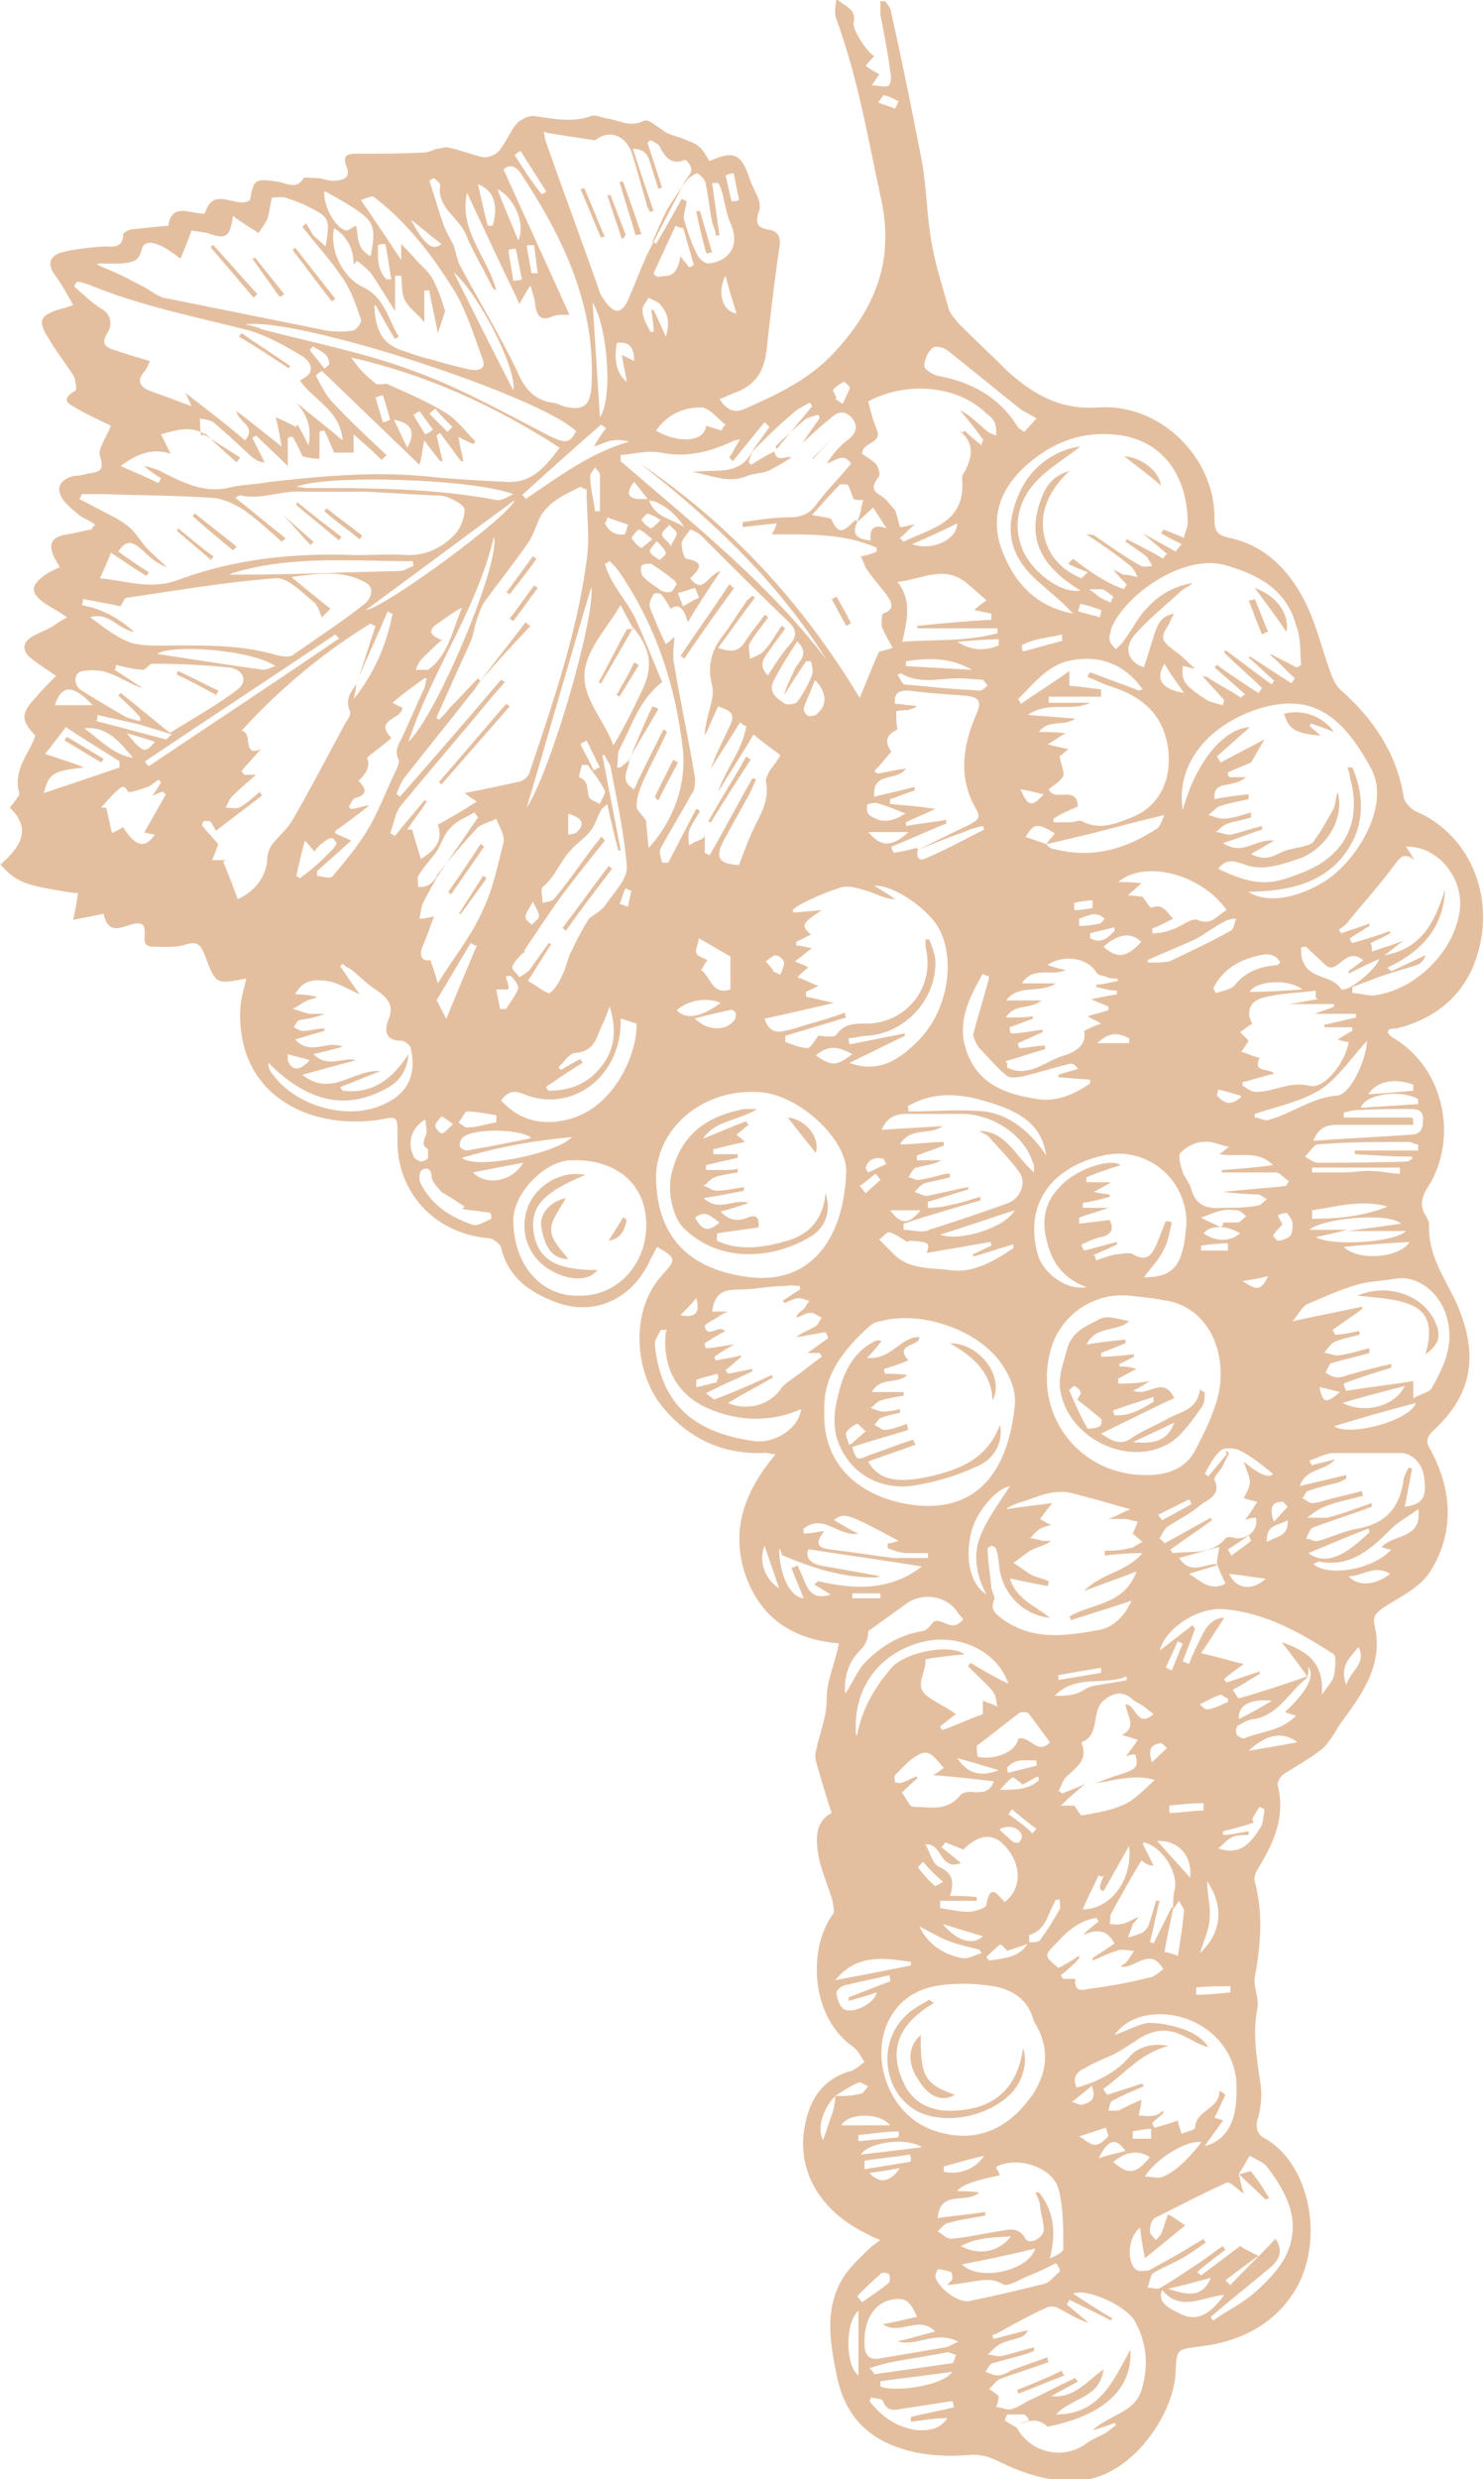 <?xml version="1.0" encoding="UTF-8"?>
<svg xmlns="http://www.w3.org/2000/svg" version="1.1" viewBox="0 0 121.7 203.2">
  <defs>
    <style>
      .cls-1 {
        fill: #e4bf9f;
      }
    </style>
  </defs>
  <g>
    <g id="Calque_1">
      <g id="swf4qD">
        <g>
          <path class="cls-1" d="M0,70.9c1.6-1.4,2.7-2.9.8-4.7.4-.5.7-.9.8-1.1-.6-2,.8-3.3,1.3-4.8-1.2-1.3-1.2-1.8,0-3.1.5-.6,1.1-1.2,1.7-1.8-.7-.5-1.4-.9-2-1.4-.8-.6-.8-1.3,0-1.8.5-.3,1.1-.5,1.6-.8.4-.2.7-.5,1.3-.8-.7-.5-1.3-.8-1.9-1.2-1.1-.8-1.1-1.4,0-2.2.4-.3.8-.5,1.3-.7-.1-.3-.3-.5-.4-.7-.6-1.2-.3-1.8,1-2,.7-.1,1.3-.3,2-.4,0,0,.1-.2.3-.4-.4-.3-.9-.5-1.2-.7-.5-.4-1-.8-1.4-1.3-.7-1-.3-1.7.9-2,.4,0,.8-.1,1.2-.2.8-.1,1.3-.2.9-1.4-.2-.6.5-1.5.9-2.5-.8-.4-1.7-.8-2.6-1.3-.6-.4-1.8-.7-.3-1.6.1,0,0-.8-.1-1.1-.7-1.1-1.5-2.1-2.2-3.3-.8-1.3-.6-1.7.8-2.2.4-.1.8-.2,1.3-.4-.5-.9-1-1.8-1.6-2.6-.5-.8-.3-1.4.6-1.7,1.1-.3,2.3-.4,3.5-.5.7,0,1.6.2,1.6-1,0-.1.5-.4.7-.4.9-.1,1.9-.2,3-.3.3-2,1.9-.9,3-1,.7-2.4,2.6-.3,3.7-1.1.3-1.7.4-1.8,2.3-1.5.7.1,1.5.7,2.1-.3,0-.1.7,0,1.1,0,.5,0,1,.3,1.5.2.7,0,1.3-.3.9-1.2-.3-.8,0-1,.8-1,1.9,0,3.7,0,5.6-.1.3,0,.7-.2,1-.3.3,0,.7-.2,1-.1,1,.2,1.9.6,2.9.8.4,0,.9-.2,1.2-.5.6-.7.9-1.6,1.5-2.3.3-.3.9-.6,1.3-.6,1.6.2,3.2.6,4.8,0,.3-.1.8.1,1.2.2,1,.1,1.9.8,3.1.2.4-.2,1.2.6,1.9,1,.4.2.9.3,1.4.5.4.2.9.3,1.2.6.4.3.6.8.9,1.2,2-.9,2.6-.6,3.3,1.5.2.6.5,1.1.7,1.6.1.3.2.8,0,1.1-.2.8-.2,1.2.7,1.4.9.1,1.2.6,1,1.6-.4,2.7-.7,5.3-1,8-.2,2.1-.9,3.2-2.9,3.9-.3.1-.6.3-1,.4.6.9,1.2,1.2,2.1.8,2.7-1.2,5.3-2.4,7.4-4.7,3.3-3.6,4.8-7.4,3.8-12.3-1.1-5-1.9-10-3.7-14.9-.2-.5-.1-1.1,0-1.7.6.6,1.7.8,1.4,2-.1.5,1.1,2.4,1.7,2.7-.2.2-.4.4-.7.8.4.3.8.5,1.1.7-.1.2-.3.4-.6.9.6,0,1.2.2,1.4,0,.2-.2.2-.8.1-1.2-.2-1.5-.5-3.1-.8-4.6,0-.4,0-.7,0-1.1h.4c.2.3.5.6.5,1,.9,4,1.7,8,2.5,12.1.4,2.2.4,4.5.8,6.7.3,1.8.9,3.6,1.4,5.4.1.4.5.8.8,1.2,1.3,1.3,2.7,2.6,4,3.9,2.1,1.9,4.3,3.2,7.4,3,5.1-.4,9.7,4.1,9.6,9.2,0,1,.3,1.3,1.3,1.5,2.7.6,4.6,2.4,5.9,4.8,1,1.8,1.5,3.9,2.2,5.9.2.6.5,1.4,1,1.8,2.6,2.3,4.5,5.1,5.1,8.6,0,.5.6,1.1,1,1.3,4.5,1.9,6.8,7.3,4.8,12.5-1.1,2.8-3.4,4.6-6.4,5.3-.2,0-.4,0-.6.1,0,0,0,0-.1.2.1.2.3.4.5.5,4.2,2.5,5.3,8.3,2.8,12.2-.5.8-.7,1.5-.2,2.3.1.2.3.5.3.8-.1,2.3,1.1,4.1,2.1,6.1,2,4.3,1.6,7.7-1.8,10.8-.5.5-.6.9-.2,1.5,1.8,3.3,2,6.8,0,10-.8,1.3-2.5,2.1-3.9,3-.5.4-.8.6-.7,1.3.8,3.1-.8,5.5-2.5,7.8-.6.8-1,1.7-1.7,2.4-1,.8-2.1,1.4-3.2,2.1-.3.2-.6.7-.5,1,.6,2.5-.3,4.6-1.6,6.7-.2.3-.4.8-.3,1.1.7,2.6.5,5.2,0,7.9-.1.8.4,1.8.2,2.6-.4,2.1,0,4.2.3,6.3.1.9,0,1.9-.3,2.8-.1.6,0,1.1.5,1.4,3.6,1.9,5,7.8,2.9,12-1.6,3.1-4.6,4.7-7.9,5.1-2.1.3-2.1.1-2.2,2.3-.2,3.3-3.5,8.3-7.7,8.7-2.5.2-4.7-.5-6.9-1.6-.6-.3-1.3-.5-2-.5-2.3.2-4.5.1-6.7-.8-2.4-1-3.8-2.8-4.4-5.3-.6-2.9-1.2-5.8.5-8.5.6-.9,1.4-1.6,2.1-2.3.2-.2.5-.4.9-.7-.6-.2-.9-.4-1.3-.6-4-2-6.1-5.8-4.5-10.2.6-1.5,1.6-2.5,3.2-3,.5-.1.9-.5,1.3-.8-.3-.4-.5-.9-.9-1.2-3.5-2.4-3.8-8-1.7-10.9.2-.2,0-.7,0-1-.3-1.1-.8-2.2-1.1-3.4-.3-1.5-.5-3.1,1-3.9-.5-1.5-.9-2.9-1.3-4.3,0-.2-.1-.5,0-.7.3-1.5.9-2.8.9-4.4,0-1.5.7-2.9,1-4.5-3.6-.3-6.4-1.9-7.7-5.7-1.2-3.7,0-6.8,2.5-9.8-.5,0-.8-.2-1-.1-3.4.1-6.1-1.2-8.2-3.7-2.3-2.7-2.9-7.9,0-11,1.1-1.2,1-1.3-.5-2.2-.2.3-.3.6-.5.9-1.4,3.3-4.6,4.9-7.9,3.6-2.1-.8-3.8-2-4.4-4.4,0-.3-.6-.7-.9-.8-4.3-.3-7.5-3.5-7.6-7.7,0-.2,0-.5,0-.7,0-1.7,0-1.6-1.6-1.3-5.9.8-11.5-2.2-11.3-8.9,0-.9.3-1.8.5-2.7-2.5.5-2.5.5-3.4-1.9-.3-.7-.5-1.2-1.5-.9-.9.3-1.8.2-2.7.2-1.3,0-.4-1.2-.9-1.8-.9-.6-2.7,1.5-3.2-.9-.9.2-1.6.3-2.5.5.2-.9.3-1.5.4-2.2-.7,0-1.4-.2-2.1-.3-2.4-.4-3.2-.8-4.3-2.1ZM68.5,171.8c.7,0,1.4,0,2.1-.2.2,0,.4-.4.6-.6-.3-.1-.6-.4-.8-.3-.7.3-1.3.7-1.9,1.1-1.1,1.1-1.5,2.8-1,3.6.3-.8.5-1.5.8-2.3.1-.4.2-.9.2-1.3ZM53.2,41c-.4-.5-.7-.9-1.2-1.5-.7.9-.5,1.3.3,1.4.3,0,.6,0,.9,0,.4,1.5,1.9,1.6,2.9,2.3-.7-1.2-2.1-2.2-3-2.2ZM84.4,159.2c.3,0,.8,0,.9-.2.6-.8,1.1-1.6,1.6-2.5.1-.2,0-.5,0-.8-.2,0-.4,0-.4.2-.6,1-.7,2.3-2.1,2.7,0,0,0,.4,0,.7-.6.2-1.2.4-1.8.6-.2-.2-.5-.6-.6-.5-.4.3-.7.6-1.1,1,0,.1.2.2.2.3,1.2-.2,2.4-.2,3.2-1.4ZM99.8,128.3l-2.3.7c.9.5,1.7,1.5,3,.8-.3-.6-.5-1.1-.7-1.6,0-.4.1-.8.2-1.4-1.2.3-2.2.6-3.3.9.9,1.4,2.1.5,3,.5ZM110.5,100.8c-.8.2-1.6.4-2.6.6,1.4.8,6.6.4,7.4-.5-.7,0-1.4,0-2.1,0-.9,0-1.8,0-2.7,0,1.5-.2,3-.4,4.4-.6-1.1-1-6.6-.4-7.5.5,1.1,0,2.1,0,3,0ZM63.7,36.8c1-1.2,1.9-2.3,2.9-3.5,0,0-.1-.2-.2-.3-.5.3-1,.5-1.4.9-1.2,1-2.3,2.1-3.4,3.2.5-.7,1-1.4,1.5-2.1-.1-.1-.3-.3-.4-.4l-2.6,3.2c0,0-.2-.2-.3-.3.3-.4.5-.9.9-1.5-.5.1-.7.2-.9.3-1.8.8-3.6,1.2-5.6.8-1.1-.2-2.2.1-3.3.2v.5c5.9,5.1,12.1,10,16.9,16.3-4-6.4-9.4-11.5-15.3-16.1,7.4,5,13.3,11.4,18,19.2.6-1.4,1-2.5,1.6-3.8.1,0,.5-.1,1.1-.3-.3-.6-.7-1.2-.9-1.8,0-.3,0-.9.1-1,1.2-.4.6-1.1.2-1.7-.5-.6-1-1.2-1.5-1.9-.2-.3-.3-.7-.5-1.1.6-.1.9-.2,1.3-.4,0-.1,0-.2,0-.3-2.7-1.2-5.6-1.1-8.6-1.1.2-.4.3-.5.4-.9-1,.1-1.9.2-2.8.3,0-.1,0-.3,0-.4,1.3-.2,2.6-.4,3.9-.4.9,0,1.6-.3,2.1-1,.9-1.2,1.9-2.2,2.9-3.4-.6-.9-1.2-.3-2,0,.5-.8,1.1-1.5,1.8-2,.6-.5.8-1,.3-1.7-.6-.7-1.2-.6-1.8,0-.8.6-1.6,1.4-2.3,2,.5-.7.9-1.3,1.4-2,0-.1,0-.2-.1-.3-.4.1-.8.2-1.1.4-.8.7-1.6,1.4-2.4,2.2ZM70.3,42.8c-.5,1,0,1.4,1.1,1.5-.1-.9.2-1.4,1.3-1-.4-.6-.7-1.1-1.1-1.7-.5.5-.9.8-1.3,1.2.1-.3.2-.6.3-.9,0-.3.1-.6.2-.9-.3,0-.6,0-.8-.1-.2-.5-.3-.9-.5-1.2,0,0-.5,0-.6,0-.7.7-1.4,1.5-2.3,2.5.8.2,1.5.2,1.6.4.7,1.7,1.4.4,2,0ZM85.8,69.2c.2-.3.5-.6.7-.9-1.5-.9-1.7-.8-2.4.3.6.2,1.2.4,1.7.6.2.2.4.4.7.4,3.1.8,5.8,0,8.4-1.7.3-.2.4-.8.6-1.1-2.1.5-4,1-5.9,1.5-1.3.3-2.5.6-3.8.9ZM96.2,156.4c-.2,1.2-.5,2.3-.7,3.6.2,0,.5.1,1.1.3.2-1.3.4-2.5.5-3.7,0-.2-.3-.5-.4-.8l-.5.7c0-.5,0-1,.1-1.5.4-1.4-.9-3.6-2.5-4,0,0,0,.1-.1.1.3.6.6,1.2.9,1.8h-.2c-.3,0-.6-.3-.8-.4-.9,1.5-1.7,2.9-2.5,4.4-.1.2,0,.5-.1.8.3,0,.6.1.9,0,.4,0,.8-.3,1.5-.6-.3.4-.4.5-.5.6-.1.4-.3.8-.4,1.1.4-.1.8-.2,1.2-.4.2-.1.4-.4.5-.6.2-.6.4-1.3.6-2,.1,0,.2,0,.3,0-.3,1.1-.5,2.3-.8,3.4.1,0,.2,0,.3.1.5-1,1-2,1.5-3ZM51.9,51.5h0c-.3-.6-.6-1.1-1-1.9-1.1,1.8-2.3,3.1-2.8,4.7-.8,2.6,1.4,4.5,2.2,6.8.9-1.5,1.6-2.9,2.3-4.4,1-2,.8-3.5-.7-5.3ZM35.9,71.8c1.1-1.6,2.2-3.2,3.3-4.8-.1-.1-.2-.3-.3-.4-.7.4-1.5.7-2,1.3-.5.5-.7,1.3-1.1,1.9-.5.7-1.1,1.3-1.5,2-.1.2,0,.6,0,.9.3,0,.6,0,.9-.2.3-.2.5-.5.7-.7-.4.7-.8,1.4-1.2,2.2-.2.4-.2.9-.3,1.3.4,0,.9-.1,1.2-.2-.3.8-.6,1.7-1,2.6-.2.7,0,1.1.7,1,.2.6.4,1.1.6,1.9,1.3-2.1,2.7-3.8,3.6-5.8.9-1.8,1.3-3.8,1.8-5.8.1-.6-.4-1.3-.6-1.9-.5.3-1.2.4-1.6.8-1.2,1.3-2.3,2.6-3.4,4ZM51.6,62.3h0c0,.8-.9,1.6.4,2.4.4-.9.8-1.7,1.2-2.5.4-.8.8-1.6,1.2-2.4.1,0,.2.1.3.2-.6,1.3-1.3,2.6-1.9,3.9-.3.7-.6,1.4-.6,2.2,0,.3.5.7.8,1.2,0,.5.1,1.2.2,2.2,2.1-2.3,3.1-5.3,2.8-8.1-.6-5.2-2.2-10.1-5.2-14.5-.2-.3-.5-.6-.8-.9-.1,0-.2.2-.4.2.5,1.8,1.9,3.1,2.6,4.7.8,1.8,1.5,3.6,2.1,5-2,1.6-2.5,3.7-3.5,5.5-.2.4-.1,1-.2,1.5.1,0,.2,0,.3,0,.2-.2.5-.4.7-.6ZM13.9,60.1c1.9-1.2,3.9-2.3,5.6-3.6.9-.7.4-1.7-.8-1.8-2.1-.2-4.1-.3-6.2-.3-.2,0-.4.3-.7.5-.6,0-1.5-.2-2.3-.4,0,.1,0,.3-.1.4.8.5,1.5,1,2.3,1.5-1-.3-1.8-.9-2.7-1.2-.7-.3-1.5-.3-2.2-.2-.8.1-.8,1.2-.1,1.6,1.1.7,2.3,1.4,3.5,2.1.4.2.8.3,1.3.4v-.3c-.5-.6-1.2-1.2-1.8-1.8,0,0,.1-.1.2-.2,1.4,1.1,2.8,2.3,4.2,3.4-.9-.3-1.7-.5-2.6-.8-1.2-.3-2.3-.5-3.5-.8,0,.2,0,.3-.1.5,1.9.5,3.8,1,5.7,1.5.1,0,.3-.3.5-.4ZM75.3,69.6c-.2.5,0,1,.5.8,1.7-.7,3.3-1.6,4.9-2.4,0,0,0-.1-.1-.3-.4.1-.9.2-1.3.4-1.4.5-2.7,1-4.1,1.6,1.4-.7,2.8-1.4,4.3-2.1.5-.3,1-.5.6-1.2-1.5-2.5-1.2-5.1-.1-7.7.6-1.3.3-1.6-1.1-1.7-1.5-.1-2.9-.2-4.4-.4-.8,0-1.2.2-1.1,1.1.3,0,.6,0,.9.1.3,0,.6,0,.9.1-.3.2-.5.2-.7.3-.3,0-.5,0-1,.1,0,.5,0,1,.1,1.5-.9.4-1.1,1-.5,1.8-.5.6-.9,1.1-1.4,1.6,0,0,.2.2.3.2.7-.1,1.4-.3,2.3-.4-.8,1.1-2.8.2-2.6,2.3,1.2-.3,2.2-.5,3.3-.8,0,0,0,.2,0,.3-.7.2-1.3.5-2,.7,0,.1,0,.3,0,.4,1.2.1,2.4.2,3.7.4-.8.4-1.6.7-2.4,1.1,0,.1,0,.2,0,.3,1.1-.2,2.2-.3,3.3-.5,0,0,0,.2,0,.3-1.5.6-3,1.3-4.5,1.9,0,.2.1.3.2.5.6-.1,1.2-.2,1.8-.4ZM101.6,178.2c.1.5.2,1,.4,1.6-.6-.4-1.1-1-1.4-.9-2,.9-3.9,1.9-5.9,2.9-.3.2-.4.7-.4,1.1,0,.2.3.5.5.7.2-.2.4-.4.5-.7.2-.5.3-1,.5-1.4.6.3.9.6,1.4.9-1.1.9-2.2,1.8-3.3,2.7-.2-.9-.3-1.6-.4-2.5-1.1.8-1.1,3.1-.2,3.5.2.1.6,0,.9,0,1.1-.6,2.2-1.2,3.2-1.8.4-.3.9-.5,1.3-.8,0,.1.1.2.2.3-.6.4-1.1.8-1.8,1.2-.8.5-1.7.8-2.5,1.3-.3.2-.3.8-.5,1.2.4,0,.8.2,1.1,0,1-.6,1.9-1.2,2.8-1.8.8-.5,1.5-1.1,2.3-1.6,0,0,.1.2.2.3-.8.6-1.6,1.2-2.3,1.8,0,.1.2.2.3.3,1.1-.8,2.1-1.6,3.2-2.4.3.2.7.4,1.5.8-1,.7-1.9,1.4-2.7,2,.1.1.3.3.4.4,1.2-1.3,2.5-2.5,3.7-3.8.7,1,.3,1.8-.6,2.5-1.3,1.1-2.7,2.2-4,3.3-.2.2-.5.4-.7.6,0,.1.1.2.2.3,1.1-.8,2.4-1.4,3.4-2.3.9-.8,1.9-1.8,2.5-2.9,1.4-2.8.2-5.2-1.5-7.4-.3-.4-.9-.6-1.4-.9-.3.4-.5.9-.8,1.3h0ZM99,55.5c.9.6,1.9,1.1,2.8,1.7,0-.1.2-.2.3-.3-.8-.7-1.6-1.4-2.5-2.2l.2-.2c1.1.8,2.3,1.6,3.4,2.3.1-.1.2-.3.3-.4-1-1-2.1-1.9-3.1-2.9,0,0,0-.1.1-.2,1.3.9,2.5,1.9,3.8,2.8,0,0,.1-.2.2-.3-.7-.6-1.4-1.3-2.1-1.9,0,0,0,0,.1-.1,1.1.7,2.3,1.5,3.4,2.2.1-.1.2-.3.3-.4-.7-.6-1.3-1.3-2-1.9,0,0,0,0,0-.1.7.4,1.4.7,2.1,1.1.1,0,.3-.1.4-.2-.1-1.1,0-2.2-.4-3.2-.8-3-3.1-4.2-5.9-5-3.5-.9-8.3,2.6-9.3,5.3,0,.3-.2.6-.1.8,0,.3.3.6.5.8.2-.2.5-.4.6-.6.7-.9,1.2-2,2-2.8,1-1.1,2.3-1.8,3.7-2-.3.3-.7.4-1,.7-1.3,1.2-2.7,2.3-3.8,3.6-.9,1.1-.4,2.2.8,2.6.3-.8.5-1.6.8-2.5.4-1.3.7-1.7,1.7-1.9-.2.3-.3.5-.4.8-.8,1.2-.7,1.4.5,2.3.6.4,1.1,1,1.6,1.4-.3,0-.7-.2-1-.2-.1,1.2,0,1.5,2,2.8.4.2.9.3,1.3.4,0-.1,0-.2.1-.4-.6-.7-1.2-1.3-1.8-2ZM83.5,199.2c1.3,2,3.9,2.4,5.7,1,.4-.3,1-.5,1.5-.8.3-.2.5-.4.8-.6,0,0,0-.2-.1-.2-.5.2-1.1.4-1.8.6,1.5-1.4,3.6-1.4,4.1-3.6.5-1.9.3-3.6-.6-5.3-.7-1.3-4-2.8-5.1-2.3,1.1.7,2.1,1.4,3.2,2,0,0,0,.1-.1.2-1.1-.6-2.2-1.1-3.4-1.7,0,.1-.2.3-.2.4.6.5,1.2,1,1.8,1.5-1-.3-1.7-.8-2.5-1.2-.3-.2-.8-.2-1.1,0-1.1.5-2.2,1.1-3.3,1.7-.3.2-.7.4-1,.5,0,.1,0,.2.1.3.9-.2,1.8-.5,2.8-.7-.2.4-.4.5-.7.6-.6.2-1.2.3-1.7.6-.3.2-.6.5-.9.8.4,0,.8.2,1.2.1.9-.2,1.7-.5,2.6-.7v.3c-.3.1-.7.3-1.2.4-.7.2-1.5.4-2.2.6-.3.1-.4.5-.6.7.3.1.7.3,1,.3.4,0,.8-.2,1.1-.4,1-.4,2-.7,3-1.1,0,.1,0,.2.1.4-1.3.5-2.7.9-4,1.4-.3.1-.6.6-.9.8.3.2.6.4.8.6,0,.3-.1.6-.2.9.4,0,.7.2,1.1.2.5-.1,1-.4,1.5-.7,1.3-.6,2.6-1.3,3.9-1.9,0,.1.1.2.2.3l-2.2,1.2c1.9.2,2.9-1.2,4.3-2.2-.3,2.4-2.6,2.3-3.9,3.7,3.6,0,4.7-2.8,6.1-5.3.2,3.2-2.2,5.4-6.8,6.3-.3-.3-.7-.5-1.1-.5-.4,0-.8.2-1.3.3.3-.1.6-.2.9-.3-.1-.2-.2-.4-.4-.5-.5,0-1,0-1.4,0,0,0-.2.4-.2.5.3.2.7.4,1,.6ZM29.3,55.9c.5-1.5,1-3.1,1.5-4.6-.1,0-.3-.1-.4-.2-3.9,2.4-7.4,5.3-10.6,8.8,1,.1,0,2.2,1.6,1.5-.6.7-1.1,1.2-1.6,1.8,0,0,.2.2.2.3h1c-.8.7-1.4,1.2-2,1.8-.2.2-.3.6-.5.9.4,0,.8.1,1.1,0,.6-.3,1.1-.8,1.7-1.3,0,0,.1.2.2.3-1.3,1-2.5,1.9-3.8,2.9-.2-.4-.3-.6-.5-.8,0,0-.4,0-.5,0,0,0-.2.3-.1.4.4.5.9,1,1.3,1.5-.1.3-.3.8-.5,1.3h1.2c-.1,0-.2.1-.3.1.4,1,.8,2,1.2,3.1,1.5-.7,2.2-1.8,2.4-3,0-.6.1-1.1.5-1.6.5-.6,1.2-1.2,1.6-1.9,1.5-2.6,2.9-5.3,4.3-7.9.2-.3.5-.7.4-1-.4-.9,0-1.5.5-2.2,0,.4-.1.8-.2,1.2,1.7-2.1,2.7-4.5,3.2-7-.1,0-.3-.1-.4-.2-.8,1.9-1.7,3.8-2.5,5.7ZM16.8,35.6c-1.1-.7-2.2-.4-3.6,0,.3.6.6,1.2.8,1.6q-1.9-.7-4.1,1c1.1.5,2.1.9,3.1,1.4,0-.1.2-.3.2-.4-.5-.3-.9-.6-1.4-1,.6.1,1.2.3,1.7.6,1.8.9,3.5,1.7,5.6,1.1,1-.2,2-.2,3-.4,4.5-.5,8.9-.9,13.4-.4,2,.2,4.1.3,6.1.4,2,.1,3.1-1.2,4.3-2.8-5.4-3.5-11-6-17.1-7.4.6.9,1.3,1.6,2.1,2.2,0,0,.3,0,.4,0,.2,0,.4-.1.5,0,1.6.7,3.2,1.4,4.7,2.3,1,.6,1.7,1.6,2.5,2.4,0,0-.1.1-.2.2-.4-.2-.7-.3-1.2-.6.1.8.3,1.4.4,2,0,0-.1,0-.2,0-.6-.8-1.1-1.5-1.7-2.3-.1,0-.2.1-.3.2.2.7.3,1.4.5,2.1,0,0-.1,0-.2,0-.4-.5-.8-1-1.3-1.7-.2.9-.2,1.4-.4,2-2.7-2.6-5.4-5.2-8-7.7-.2.1-.3.2-.5.4.4.7.8,1.6,1.4,2.2,1.4,1.5,2.9,2.9,4.4,4.3-.1.1-.2.2-.4.4-.7-.7-1.4-1.3-2.3-2.1v1.5c-.6,0-1.1,0-1.6,0-.3-.7-.5-1.2-.8-1.8-.1,0-.3,0-.4.1v2.2c-.6,0-1-.1-1.4-.2-.2-.5-.5-1.1-.8-1.6-.1,0-.2,0-.4.1v2.3c-1-1-1.8-1.7-2.6-2.5,0,0-.2.1-.3.2l1,2c-.4,0-.7-.2-1-.4-1-.9-2-1.9-3.1-2.8-.3-.3-.8-.3-1.2-.4,0,.5,0,.9.1,1.4h0ZM39.4,55.8h0c-.3.4-.5.8-.8,1.1-1.8,2.3-3.6,4.5-5.4,6.8-.3.4-.5.9-.7,1.4.1,0,.2.1.3.2,2.8-3.2,5.6-6.4,8.3-9.6l.3.2c-.4.5-.8.9-1.2,1.4-2.4,2.9-4.9,5.8-7.3,8.7-.5.6-.6,1.5-.9,2.3.1,0,.3.2.4.2.8-1,1.6-1.9,2.4-2.9,0,0,.1,0,.2.1-.5.8-1.1,1.5-1.6,2.3.1,0,.3,0,.4,0,.2.8.5,1.6.7,2.4,1.4-.8,1.8-1.7,1.4-2.8,1.1-.6,2.1-1.2,3.2-1.9-.3-.2-.5-.3-1-.7,1.6-.3,3-.6,4.3-.9.4,0,.9-.4,1-.7,1.9-5.7,3.9-11.4,4.7-17.4.3-1.9,0-3.9,0-5.9-.2,0-.3-.1-.5-.2-1.2.6-2.4,1.1-3.2,2.3-.4.7-.6,1.6-1.1,2.3-1.1,1.6-2.3,3.1-3.4,4.6-.4.5-.6,1.1-.8,1.7-.2.6-.3,1.4-.6,2-.9,2-1.8,4-2.7,6,0,0,0,.1.2.2.3-.3.6-.6.9-1,.8-.8,1.5-1.6,2.3-2.4ZM19.3,40.8c1.4,1.1,2.7,2.2,4.1,3.3,0,.1-.2.2-.3.3-1-.9-2-1.8-3.1-2.6-.8-.5-1.8-1-2.8-1-2.9-.2-5.9-.2-8.8-.3-.6,0-1.1,0-1.7,0,0,.1-.1.3-.2.4.8.4,1.7.9,2.5,1.3.6.3,1.3.7,1.8,1.2.5.5.9,1.2,1.4,1.7.5.5,1,.9,1.5,1.4-.8-.3-1.4-.8-1.9-1.3-.7-.6-1.3-1.2-2.1,0,.8.6,1.7,1.2,2.5,1.7,0,0-.1.2-.2.3-1-.6-2-1.3-2.9-1.9-.3.8-.6,1.4-.9,2.1,2.2.2,4.2,1,6.5.1,4.6-1.7,9.5-2.2,14.4-2,1.5,0,3-.1,4.4,0,1.6,0,2.9-.7,3.9-1.8.4-.5.7-1.3.7-1.9,0-.4-.8-.8-1.3-1-.4-.2-.9-.2-1.4-.2-1.8-.1-3.5-.2-5.3-.3-1.8,0-3.6,0-5.4,0-1.7-.1-3.3.7-5,.3,0,0-.1,0-.4.2ZM67.6,115.6c-.2,5,3.6,7.4,7.7,7.8,4.8.4,7.3-2.7,7.9-8,.2-1.4-.4-2.7-1.2-3.8-2-2.7-6.6-4.2-9.8-3.3-.3,0-.7.2-1,.5-2.1,1.9-3.7,4-3.6,6.8ZM53.8,96.3c0,5,2.6,7.8,7.8,8.4,4.7.5,7.6-2.9,7.8-8.7,0-2.7-4-6.4-7.3-6.5-4.4-.2-8.1,2.8-8.3,6.8ZM101.9,72.7c1.3,1.4,4.1,1.2,6.8-.5,2.6-1.7,5.3-6.1,3.8-9.1-2.5-4.7-5.1-6.3-9.3-5-4.3,1.4-6.8,4.7-6.2,8.3,1-3.8,3.3-6.7,5.5-6.8-.9.8-1.8,1.6-2.7,2.4l.3.5c1.1-.6,2.3-1.2,3.6-1.9-.4.7-.7,1.2-1.1,1.9-.5.2-1.2.5-1.9.8,0,.1,0,.3.1.4h1.4c-.5.4-1,.5-1.5.6-.6.1-1.2.2-1.1,1.2,1-.2,1.9-.3,2.8-.4,0,.1,0,.2,0,.4-.8.2-1.6.3-2.4.6-.3.1-.6.5-.9.7.4.1.8.3,1.2.3.8,0,1.5-.3,2.3-.5,0,.1,0,.2,0,.4-.6.2-1.3.3-1.9.5-.4.1-.7.5-1,.7.4,0,.9.3,1.3.2.8-.2,1.7-.5,2.5-.7,0,.1,0,.2,0,.3-1,.3-1.9.7-3.2,1.1,1.6,1.1,2.7-.4,4.2-.2-.7.4-1.2.7-1.9,1.1,1.1.6,1.8.2,2.6-.2.5-.2,1.1-.3,1.6-.4.3-.1.8-.2.9-.4.6-.8,1.1-1.7,1.6-2.6.2-.3.2-.8.4-1.5.6,2.3-1,4.7-3.2,5.5-.9.3-1.8.6-2.8.7-.5,0-1,0-1.5-.2-.7-.2-1.5-.7-2.3.3,1.4.7,2.8,1.2,4.2,1.1,1-.1,2-.5,3-.9,3.3-1.4,4.6-4.2,3.6-7.7,0-.3-.1-.5-.2-.8.1,0,.2,0,.4,0,.8,1.8,1,3.8.2,5.7-1.8,3.9-5.5,4.5-9.2,4.5ZM97.1,44c.1-.4.3-.8.3-1.1,0-3.7-1.9-7-6.2-7.3-2.8-.2-5.1.8-7.1,2.6-2,1.8-2.9,4.1-2,6.7,1,2.8,2.8,4.8,5.9,5.4-.8-.9-1.7-1.6-2.6-2.4-1.8-1.5-2.9-3.3-2.4-5.7.6-2.6,2-4.5,4.6-5.4.4-.1.8-.2,1-.2-1.4,1.1-3,2-4,3.3-1.1,1.4-1.5,3.2-.8,5,.7,1.9,3.2,3.8,4.8,3.5-3.1-1.9-4.6-4.2-3.1-7.8.4-1,1.1-1.7,2.2-2-1.6,1.5-2.6,3.4-2,5.6.4,1.5,1.5,2.6,3,3.2.2-.2.3-.3.5-.5-.5-.2-1.1-.4-1.6-.7l.4-.4c1.3,1,2.7,2,4.2,2.5,0-.1.1-.2.2-.4-.3-.3-.6-.6-1.1-1.2.5.2.6.3.8.4.4,0,.8.1,1.2.2-.2-.4-.4-.8-.7-1-1.1-.9-2.3-1.7-3.5-2.5.3,0,.6,0,.8.2,1.2.8,2.4,1.7,3.7,2.4.2.1.6,0,.9,0-.2-.3-.3-.6-.5-.8-.5-.4-1.1-.8-1.7-1.2,0,0,0-.1.1-.2,1,.5,2,1,3,1.6,0-.1.2-.3.3-.4-.7-.6-1.3-1.1-2-1.7,0,0,0,0,0,0,.9.5,1.8,1,2.7,1.5l.5-.6c-.6-.3-1.2-.6-1.7-.9,0,0,.2-.2.2-.3.5.2,1.1.4,1.7.7ZM62.7,55.8c.7-1.1,1.3-2.1,2.1-3,.6-.7.5-1.2-.1-1.8-2.4-2.3-4.8-4.7-7.2-7.1-.2-.2-.6-.4-.9-.5-.3.5-.7.8-.7,1.2,0,.4.2,1.2.4,1.2,1.7.3.9,1,.3,1.6,1.1,1.4,1.4-.3,2.5-.6-1,1.5-1.8,2.7-2.7,4.2-.3-1.1-.7-1.6-1.4-1.1-.3-.5-.5-.9-.8-1.2-.1-.1-.6-.1-.6,0-.2.3-.4.8-.3,1.1.4,1,.8,2,1.3,3,.4-.3.6-.5.7-.6,0,.7-.2,1.5,0,2.3.5,3.1,1.2,6.2,1.7,9.3,0,.4,0,1-.3,1.3-.8,1.5-1.7,2.9-2.5,4.4-.2.3,0,.8.1,1.2.2,0,.3,0,.5,0,.8-1.5,1.5-2.9,2.3-4.4.1,0,.2.1.3.2-.3.5-.7,1.1-.9,1.6-.1.4,0,.8,0,1.2.3-.2.7-.4,1-.5,0,0,.2-.1.3-.3v1.4l.4.2c1.2-2.1,2.3-4.2,3.5-6.3,0,0,.2,0,.3.1-.2.4-.3.7-.5,1.1-.7,1.3-1.4,2.5-2.1,3.8-.8,1.5-.5,2,1.2,2.1.3-.8.6-1.6.9-2.3.6-1.5,1.7-2.8,1.3-4.6,0-.2.2-.6.3-.8.3-.4.6-.8.9-1.3-.8-.6-1.5-1.1-2.2-1.7-1,1.7-2,3.2-2.9,4.7.6-1.9,2-3.4,2.3-5.4-.2,0-.4-.2-.5-.3-.8,1.3-1.6,2.5-2.4,3.8.4-1.2,1-2.3,1.5-3.4.5-1,.3-1.3-.9-1.7-.4.8-.7,1.6-1.1,2.4,0-.5.1-1,.2-1.4.2-.9.6-1.9.4-2.7-.4-1.5-.1-2.8.8-4,.7-.9,1.3-1.9,2-2.9.1-.2.4-.3.5-.5,0,0,.1.1.2.2-1,1.3-1.9,2.6-3,4.1,1.1.4,1.7.3,2.2-.5.5-.8,1.1-1.5,1.6-2.2.1,0,.2.1.3.2-.5.7-1.1,1.4-1.5,2.1-.2.3,0,.9,0,1.3.4-.2.8-.3,1.1-.6.6-.6,1-1.4,1.5-2.1.1,0,.2.2.3.2-.4.6-.9,1.2-1.3,1.8-.4.6-1,1.2-.1,2.1ZM69.6,87.1c2.4.9,4.1-.2,5.6-1.7,2.4-2.3,3.2-6.4,1.9-9.1-.8-1.7-3.8-3.8-5.4-3.7.6.4,1.2.7,1.7,1.1-.9,0-1.6-.5-2.4-.7-.6-.2-1.3-.4-1.9-.3-1,.3-2,.7-3,1.2-.4.2-.8.4-1.1.7,0,0,0,.1.1.2l2.3-.2c-1.7,1.1-1.7,1.3-.9,2-.4.2-.8.4-1.2.6,0,.1,0,.2,0,.3.5,0,.9.2,1.3.2-.5.4-.9.7-1.4,1.1.4.2.8.3,1.1.5-.3.2-.6.5-.9.8.6.2,1.1.5,1.7.7-.3.2-.6.3-1,.5,0,.1,0,.3,0,.4.6.1,1.3.3,2.3.5-2.1.5-3.9.9-5.7,1.3.3.9.8,1.2,1.6,1,.6-.1,1.2-.3,1.8-.5,1.1-.3,2.1-.6,3.2-1,0,.1,0,.3.1.4l-5,1.5c0,.2,0,.4,0,.5.6.2,1.2.5,1.8.5.3,0,.6-.6.9-1,.4,0,1.3.2,1.5-.1.7-1,1.7-.9,2.7-.9,3.2-.2,5.4-3.1,4.6-6.3,0-.2,0-.4,0-.6.1,0,.2,0,.3,0,.2.5.4,1,.5,1.6.2,3.2-2.4,6.1-5.6,6.3-.5,0-1,.2-1.5.2,0,.2,0,.3.1.5,1.5-.3,3-.6,4.5-.9,0,0,0,.1,0,.2l-4.7,2.3ZM8,21.4c0,.1,0,.2,0,.3.6.3,1.2.5,1.8.8.7.3,1.3.7,2,1,.5.3,1,.7,1.6.9,4.5.9,8.9,1.8,13.4,2.7.7.1,1.4.1,2.1,0,.3,0,.8-.7.7-.9-.4-1.2-.8-2.4-1.5-3.4-1-1.5-2.2-2.8-3.3-4.2,0,0,.2-.2.3-.3.2.3.4.7.6,1,.3.3.6.5,1,.9.4-2.3.3-2.4-1.5-3.3-.6-.3-1.2-.5-1.8-.7-.4-.1-.9,0-1.1,0-.2.8-.2,1.3-.4,1.8-.2.4-.5.8-.7,1.1-.6-.4-1.3-.8-2.1-1.4-.2,1.7-.6,1.9-1.8,1.5-.5-.2-1.1-.2-1.6-.3-.3.9-.6,1.6-.9,2.3-.4-.3-.9-.7-1.5-1-.6-.3-1.5-.6-1.7.3-.2,1-.9,1-1.6,1.1-.7,0-1.4,0-2.1,0ZM24.9,31c.8-.4.8-1.2-.1-1.8-1.5-.9-3.1-1.8-4.7-2.2-4.4-1.1-8.8-2-12.9-3.7-.3-.1-.6-.2-.9-.2,0,.1-.2.2-.2.4.7.6,1.4,1.3,2.2,1.8.9.5.9,1.4.5,2-.6,1,0,1.2.6,1.4.9.3,1.9.6,2.9.9-.2.4-.3.7-.5.9-.6.7-.3,1.2.4,1.5,1.1.4,2.2.8,3.5,1.3-.2-.5-.3-.7-.5-1.1,1.8,1.4,3.4,2.6,4.9,3.9,1-1.2-.6-1.5-.7-2.4,1.2.9,2.3,1.8,3.7,2.9-.2-1-.3-1.8-.5-2.4.5.2,1.1.5,1.7.8,0,0,0-.1.1-.2.3.5.5.9.9,1.7.3-1.6-.2-2.6-1-3.5,1.2,1,2.4,1.9,3.8,3.1-.2-2.5-2.4-3.3-3.5-4.9ZM79.2,162.6c-2,0-3.8.2-5.2,1.5-3.2,3-1.7,9,2.5,10.5,2.9,1,5.3.3,7.2-1.7,1.9-2,2.8-4.5,1.1-7.2,0-.1-.1-.2-.1-.3-.5-1.6-1.7-2.3-3.2-2.6-.8-.1-1.6-.2-2.2-.2ZM100.1,112.9c.1-3.4-1.8-5.9-4.5-6.3-1-.2-2-.3-3-.4-3-.3-5.8,1.7-6.5,4.7-1.3,5.3,2.6,10.1,8,10,1.6,0,3.1-.5,3.9-2,1.1-2.1,2.1-4.2,2.1-6.1ZM27,50c-.2.2-.4.4-.6.6-.2-.4-.3-.9-.6-1.2-1-.8-2.2-2.1-3.2-2-4.1.3-8.1,1-12.2,1.6-.2,0-.4.5-.5.7-.9-.2-2-.4-3.1-.6,0,.2,0,.3-.1.5,1.7.3,3.1,1.1,4.3,2.2-1.3-.2-2.1-1.7-3.6-1.2,1.1.8,2.2,1.7,3.4,2.1,1.1.3,2.4.2,3.7.2,2.8,0,5.5,0,8.2.8.4.1,1,.2,1.3,0,2-1.4,4-2.7,5.9-4.2.4-.3,1-1.3,0-1.8-1.9-1-3.8-.7-6-.4,1.2,1,2.2,1.8,3.2,2.6ZM93.7,56.5c-1.4-2-3.4-2.8-5.7-2.4-2,.3-3.2,1.9-4.5,3.2,0,.1.2.2.2.4,1.3-.9,2.6-1.7,4-2.7,0,.6,0,.9,0,1.2.9.1,1.8.2,2.6.3,0,.2,0,.4,0,.6h-4.3c0,.2,0,.3,0,.5h3.4c-1.6.8-3.4-.2-5.1,1,1.4.1,2.5.2,3.9.3-1,.7-2.2,0-3,1.1.8,0,1.4,0,2.2.1-.6.3-.9.6-1.5.9.7.2,1.2.3,1.7.4-.3.3-.6.5-.7.6.1.7.4,1.2.3,1.6-.2.4-.7.7-1.2,1.1.5,1.1,2.3-.4,2.4,1.4-.7.3-1.4.6-2,1,0,.1,0,.2,0,.3.5,0,1,0,1.4,0,.3,0,.7-.2.9-.1,1.5.8,2.8.2,4.1-.3,2.3-.9,3.3-3.1,3-5.6-.4-3-2.3-4.4-4.9-5.2-.6-.2-1.1-.5-1.7-.7,0-.1.1-.3.2-.4,1.3.5,2.7,1,4,1.5ZM35.7,14.6c-.2,0-.3.1-.5.2.4,1.1.7,2.3,1.1,3.4.2.7.6,1.3.9,1.9.2.6.3,1.3.6,1.8,1.5,2.8,3.2,5.6,4.6,8.5.6,1.4,1.3,2.3,2.8,2.6.4,0,.7.2,1,.3,1.6.4,2.2,0,2.3-1.6.4-6.6-2.3-12.2-5.8-17.5-.5-.7-1-.7-1.4-.3,1.8,4,3.6,7.9,5.4,11.9-.7,0-1,0-1.3.1-.9.4-1.3.2-1.5-.8,0-.5-.2-1-.4-1.7-.4.6-.6,1-.9,1.5-1.5-3.1-2.9-6.1-4.3-9.1-.7,3.1,1.7,5.3,2.4,8-.2-.1-.2-.1-.3-.2-.7-1.5-1.6-2.9-2.2-4.4-.6-1.4-2.4-2.2-2.1-4,0-.2-.3-.4-.5-.6ZM82.8,129.3c.5,1.8,2.1,2.3,3.3,3.3-2.1-.2-3.7-1.8-4.1-3.8-.1-.6-.1-1.2-.3-1.8,0-.1-.2-.3-.4-.3,0,0-.3.2-.3.2,0,1.1.2,2.1.3,3.2,0,.4.4.8.2,1.1-.3.8.2,1.1.7,1.5,2.5,1.8,5.2,1.4,7.9.9,1.2-.2,2.1-1.1,2.7-2.4-1.8.6-3.4,1.1-5,1.6,0,0,0-.2-.1-.3,1.8-1.1,4.5-.9,5.5-3.7-1.5.6-2.7,1-4.3,1.6,1.5-1.5,3.4-1.5,4.8-3.1-1.3,0-2.2.1-3.1.2,0-.1,0-.3,0-.4.7,0,1.3,0,2-.2.4,0,.7-.4,1.1-.5-.3-.3-.6-.5-.8-.7.1-.3.3-.6.4-1-.4,0-.7-.2-1.1-.2-.4,0-.7,0-1.3,0,.8-.3,1.3-.6,1.8-.8-1.2-.3-2.4-.7-3.6-1-.8-.2-1.6-.5-2.3-.4-1,0-2,.5-3,.8-.4.1-.8.3-1.2.5,0,0,0,0,0,.1,1.1-.2,2.3-.3,3.7-.5-.5.6-.7.9-1,1.3.3.2.5.3.9.5-.4.1-.7.2-.9.3-.3.2-.6.5-.8.8.3,0,.7.1,1,.2.2,0,.5,0,.7,0-.5.4-1.2.5-1.7.8-.5.3-.9.7-1.4,1,.5.3,1,.7,1.5,1,.4.2,1,.3,1.4.5,0,.1,0,.3-.1.4-1.1-.2-2.1-.4-3.4-.7ZM44.6,10.8c.1.6.1.7.2.9,1.4,4,2.9,8,4.3,12,.1.4.3.7.6,1.1.7.9,1.2.9,1.7,0,.6-1.3,1.1-2.7,1.7-4,1-2,2.1-4,3.1-6,.2-.3.5-.6.5-.9,0-.3-.4-.8-.5-.8-1.2.5-1.7-.3-2.1-1.1-.1-.2-.4-.3-.7-.5-.1,0-.2.1-.3.2l1.2,3.7c-.1,0-.2,0-.3.1-.2-.6-.4-1.3-.6-1.9-.2-.6-.3-1.4-1.5-1.4.6,1.8,1.1,3.4,1.7,5.1,0,0-.2,0-.3.1-.1-.3-.3-.5-.3-.8-.4-1.3-.7-2.5-1.1-3.8-.5-1.8-2-2.2-3.1-1.3-1.4-.2-2.6-.4-3.9-.6ZM78.8,35.5c.1,0,.2-.1.3-.2.4.4.9.8,1.4,1.2,0-.3.2-.5.1-.5-.6-.8-1.2-1.6-1.9-2.4.8.4,1.5,1.1,2.2,1.7.2.2.6.3.8.4,0-.3,0-.7-.1-1-.1-.3-.4-.6-.7-.8-2.3-2.3-6.5-2.7-9.7-1,.2.8.4,1.6.7,2.3.5,1.2-1.2,1-1.2,2,.3.2.8.5,1.1.8.2.2.4.8.3,1-.4.6-.8,1.1.1,1.6.5.3.8.8,1.2,1.2,0,0,.1,0,0,0,.2.6.3,1,.4,1.4.5,0,.8-.2,1.2-.2-.5.4-.8.8-1.2,1.1.1.1.2.2.3.3,2.2-1.1,5.1-1.5,4.8-5.1,0-.2,0-.4.2-.6.6-1.2.9-2.3-.4-3.4ZM47.6,106.2c3,0,5.4-2.5,5.4-5.8,0-3.3-2.4-5.4-6.1-5.3-2.2,0-4.8,2.7-4.8,4.9,0,3.7,2.3,6.3,5.4,6.2ZM93.7,170.8c0,0,0,.1.1.2-.9.4-1.7.7-2.6,1.2-.2.1-.2.5-.3.8.3,0,.6,0,.8,0,.6-.3,1.2-.6,1.9-.9,0,.6-.2,1-.2,1.3.4,0,.8.1,1.2,0,.3,0,.5-.2.8-.4,0,0,0,.1,0,.2-.3.3-.6.5-.9.8,0,.1.1.3.2.4.7-.2,1.4-.4,1.9-.6,0,.3.2.7.3,1.1.4-.2,1.1-.3,1.1-.5.1-1.5,2-1.5,2-3,.2,0,.3.2.5.3-.3.6-.6,1.3-.9,1.9.2,0,.4.1.7.2-.5.7-1,1.4-1.5,2.1,1.9-.5,2.7-2.2,2.6-4.9,0-2.6-1.8-4.8-4.3-5.6-2.2-.7-4.6-.2-5.7,1.4,1.1-.4,2-.9,2.8-1,.9,0,1.9.2,2.8.5.8.3,1.6.7,2.1,1.5-.8-.2-1.5-.7-2.2-1-1.2-.6-2.4-.4-3.5.3-.6.4-1.2.8-1.9,1.2-.8.4-1.7.7-2.5,1.2-.7.3-1.1.8-.7,1.6,1.9-.5,3.4-1.4,4.4-2.6.6-.7,1.9-1.1,3.1-.8-2.3.6-3.6,2.3-5.3,3.5,0,.2.2.3.3.5.9-.3,1.9-.6,2.8-.9ZM27.9,89c0,.1.1.3.2.4,2.5.3,4.1-1,5.4-3-.1,1.2-.6,2.1-1.6,2.7-3.8,2.2-7,.9-9.9-2,0,.5.2.8.4,1,1.9,2.6,6.2,3.8,9.1,2.4,1.8-.8,2.7-2.3,2.2-4.5,0-.3-.5-.7-.8-.7-1.2,0-1.4-.7-1.1-1.6.6-1.3,0-1.9-1-2.6-.8-.5-1.4-1.2-2.1-1.7-.2-.1-.4-.2-.6-.4l-.2.2c.5.7,1,1.5,1.6,2.3-1.1-.5-1.9-1-2.7-1.1-.9-.1-1.9-.2-2.6,1.1.8,0,1.3.1,1.8.2-.3.2-.6.2-.8.3-.4.2-.8.5-1.2.7.5.1.9.3,1.4.4.4,0,.8,0,1.2,0-.7.3-1.3.4-2,.5-.2,0-.4.4-.5.6.2.1.5.3.7.3.6,0,1.2-.2,1.8-.2,0,0,0,.1,0,.2-.7.2-1.4.4-2.4.7,1.3,1.4,2.6,0,3.9.6-.8.2-1.5.4-2.4.6,1.2,1.2,2.4.2,3.5.5-1.5.4-3,.8-4.4,1.2,2.4,1.9,4.2-.5,6.4-.3-1.1.4-2.2.9-3.3,1.3ZM116.1,114.5c.6-.3,1.1-.4,1.3-.7.9-1.6,1.7-3.2,1.4-5.1-.3-2.4-2.3-4.2-4.3-3.9-1.1.2-2.2.2-3.2.5-1.4.4-2.7,1-4.1,1.6-.4.2-.7.8-1.2,1.4,2.2-.5,3.9-.8,5.7-1.2,0,0,0,.2,0,.2-.8.6-1.6,1.1-2.4,1.7,0,.1.1.2.2.4.7,0,1.3-.2,2-.3,0,.1,0,.2,0,.3-.7.2-1.4.3-2.1.6-.3.2-.6.6-.8.9.4,0,.7.2,1.1.2.9-.1,1.8-.4,2.6-.6,0,.1,0,.2,0,.4-1,.3-2,.5-3,.8-.3,0-.4.5-.6.8.3.2.6.4,1,.4.4,0,.8-.2,1.2-.3,1.1-.3,2.2-.6,3.2-.8,0,0,0,.2,0,.3-1.3.4-2.6.8-3.9,1.3,0,.2.1.4.2.6,1.8-.3,3.7-.5,5.5-.8,0,.4,0,.7,0,1.4ZM60.8,111.2c-.6.5-.9.8-1.3,1.1l.2.3,2-.4c0,0,0,.1,0,.2-1.2.6-2.5,1.1-3.8,1.8.4.3.6.5.7.5,1.6-.6,3.2-1.3,4.7-2,0,0,0,.1.1.2-1.2.7-2.4,1.3-3.7,2.1,1.7.7,3.4.1,4.3-1.1.3-.5.9-.8,1.4-1.2.7-.5,1.3-1,2-1.5,0,0-.1-.2-.2-.3-.3,0-.7,0-1,0,.6-.4,1.1-.8,1.7-1.2,0-.2-.1-.3-.2-.5-.8.1-1.6.3-2.4.4.5-.4,1.1-.6,1.6-.9.2-.1.3-.5.5-.7-.3-.1-.6-.4-.9-.4-.4,0-.8.3-1.2.4.1-.4.4-.5.6-.7.2-.2.3-.5.5-.7-.3,0-.6-.2-.9-.2-.4,0-.8.3-1.2.4,0,0,0-.1-.1-.2.5-.3.9-.6,1.4-.9,0-.1,0-.2,0-.3-.4,0-.7-.1-1.1,0-1.3,0-2.7.3-4,.3-1.3,0-1.9.4-2.1,1.8.3,0,.7,0,1.3,0-.4.2-.5.2-.6.3-.4.3-1.3.7-1.3.9.2,1,1,0,1.5.3,0,0,0,0,.2.1-.6.3-1.1.6-1.7,1,0,.1,0,.3.1.4.7,0,1.3-.2,2.3-.3-.7.4-1.2.7-1.6,1,0,0,0,.2.1.3.6-.1,1.2-.2,2.1-.4ZM77.9,96.2c0,.1,0,.2,0,.3-.7.2-1.4.3-2.1.5-.3.1-.6.5-.8.7.4.1.8.4,1.1.3,1.1-.2,2.2-.5,3.3-.7,0,0,0,.2,0,.2-1.1.3-2.2.7-3.3,1,0,.2,0,.3,0,.5.7,0,1.4-.1,2.1-.3.7-.1,1.4-.4,2.2-.6,0,.1,0,.2,0,.3-2.1.6-4.2,1.2-6.3,1.9,0,.2,0,.4,0,.5.7,0,1.5.3,2.1,0,2.2-.7,4.3-1.4,6.5-2.2,1-.4,1.5-1.7.9-2.5-.7-1-1.6-1.9-2.4-2.8-.2-.3-.6-.4-.9-.6,2.2,0,2.9,2,4.5,3.4,0-.5,0-.7-.1-.8-.7-2.3-3.4-4.1-6.1-4-1.4,0-2.8,0-4.2,0-.9,0-1.6.2-2.1,1.3,1.8-.1,3.4-.2,5-.3-1,.8-2.6,0-3.5,1.5,1.3,0,2.4-.2,3.6-.2,0,0,0,.2,0,.3l-2.2.8c0,.1,0,.3,0,.4h2c-.7.4-1.4.4-2,.6-.3,0-.5.5-.7.8.3,0,.6.3.9.2.7-.1,1.4-.3,2.2-.5ZM89.8,102.9c0,.1,0,.2.1.4.6-.2,1.1-.4,1.7-.5.4,0,1-.2,1.3,0,1,.6,1.5.2,1.9-.7.3-.7.5-1.3.8-2,.2,0,.3,0,.5.1-.2.8-.3,1.6-.7,2.3-.4.8-1,1.4-1.6,2.2,1.9,0,2.8-.6,3.2-2.3.2-.7.2-1.3.3-2,.1-3.7-3.2-6.5-6.8-5.7-4.4,1-6.5,4.1-5.4,8.1.4,1.5,2.3,3,4,2.7-1.9-.7-2.8-2-3.2-3.6-.5-1.7-.3-3.3,1-4.6,1.3-1.5,4.2-2.4,5-1.8-.9.3-1.9.6-2.8,1,0,.1,0,.2,0,.4h2c-.6.4-.9.5-1.4.8.6.1,1,.2,1.3.2,0,0,0,.1,0,.2-.7.2-1.5.4-2.2.5,0,.1,0,.2,0,.4h2.1c0,0,0,0,0,0-.8.3-1.6.5-2.4.8,0,.2,0,.3,0,.5.8-.1,1.7-.2,2.5-.3.4.8.1,1.2-.7,1.4-.6.1-1.1.4-1.6.6,0,.2.1.3.2.5.9-.2,1.8-.5,2.7-.7v.2c-.6.3-1.3.6-2,.9ZM112.5,77.6c0,.1,0,.3,0,.4.8-.3,1.6-.5,2.6-.9-.7.5-1.1.9-1.6,1.2,3.1-.5,4.2-2.8,5-5.4-.1,3.1-1.9,5.1-4.7,6.4,0,.1.2.2.3.3.9-.4,1.9-.9,2.8-1.3-.1.4-.4.7-.7.8-1,.3-2,.6-2.9.9-.8.3-1.6.6-2.4.9v.5c.6,0,1.2.2,1.7.2,3.4-.4,6.6-3.5,7.1-6.9.4-2.7-1.8-5.4-4.4-5.3.3.4.5.8.7,1.1-1-.8-1.3,0-1.8.6-1.1,1.5-2.4,2.9-3.6,4.4-.2.3-.5.5-.8.7,0,0,.1.2.2.3.8-.3,1.5-.5,2.3-.8,0,0,0,.1,0,.2-.5.3-1.1.7-1.6,1,0,.1.1.3.2.4,1-.3,2.1-.6,3.1-1,0,0,0,.1,0,.2-.5.3-1,.5-1.6.8ZM51,69.7c0,0-.2,0-.3,0-.3-1.2-.6-2.4-.9-3.8-.3.3-.5.4-.5.5-.3.5-.5,1.2-.8,1.6-.5.7-1.2,1.1-1.8,1.8-.8.9-1.2,2.1-2.2,2.9-.2.2,0,.8,0,1.3.4-.1.8-.1,1-.4,1.1-1.3,2.1-2.8,3.1-4.1.2-.3.5-.6.7-.9.1,0,.2.2.3.3-1.2,1.5-2.4,3-3.6,4.6-1,1.4-2,2.9-3,4.4.1.2-.1.2-.2.3-.3.3-.7.7-.8,1.1,0,.2.4.5.6.8.3-.2.7-.4.9-.7.5-.7,1-1.4,1.5-2.1,0,0,.1,0,.2.1-.6.9-1.2,1.9-1.9,3,.7.4,1.6,1.1,1.8,1,.6-.5.9-1.2,1.2-1.9.2-.5.3-1.1.6-1.6.4-.9.9-1.8,1.4-2.6.5-.4,1.1-.7,1.4-1.2.7-1,1.8-2.1,1.7-3.1-.2-2.7-.8-5.3-1.3-8,0-.4-.4-.7-.5-1.1h-.2c.5,2.6,1,5.2,1.5,7.8ZM30.7,25.1c.1,2.2.8,3.2,2.5,3.7.8.3,1.5.5,2.3.7,1,.3,2.1.6,3.1.8.5.1,1.3,0,1-.8-.7-1.9-1.3-3.9-2.3-5.6-1.8-2.9-3.9-5.7-6.7-7.8-.3,0-.7.2-1,.3,1.1,1.6,2.1,3.1,3.3,4.9v-1.3c.4.4.9.9,1.3,1.4.5.5,1.1,1,1.4,1.7.4.8.7,1.7.9,2.4-.2.7-.4,1.2-.6,1.8-.2-1.2-.5-2.3-.7-3.5-.1,0-.3,0-.4,0v2.6c-.6-.7-1.3-1.2-1.6-1.8-.3-.6-.2-1.3-.3-2-.2,0-.4,0-.5,0v2.9c-.7-1.1-1.3-2.1-1.9-3-.3-.4-.8-.8-1.2-1.1-.1,0-.2.2-.3.3,0-1.3-.5-2.3-1.6-3-.4,1.8.7,4,2.3,4.8,1.8.8,2.1,2.6,3,4.1,0,0-.2.1-.3.2-.5-.8-1-1.7-1.6-2.8ZM107.9,81.8c0-.2,0-.4,0-.6-1.5.2-3,.2-4.4.6-1.1.3-1.3,1.3-.8,2.1-.3.2-.6.4-1,.7.3.3.5.5.7.7-.2.3-.3.5-.6.9.6.2,1,.4,1.5.5-.6,1.3.8.8,1.2,1.3-.9.2-1.7.5-2.6.7,0,.1,0,.2,0,.3.4.2.7.5,1.1.5,1.5,0,2.7-.9,4.4-.5,1.3.3,3-2.1,3.2-3.6-.3,0-.6-.1-.9-.2.5-.3.8-.5,1.2-.7,0-.1,0-.2,0-.3h-2.3c0,0,0-.1,0-.2.9-.2,1.7-.4,2.6-.6,0,0,0-.2,0-.3h-3.4c.8-.3,1.2-.4,1.6-.6,0,0,0-.2,0-.2h-3.7s0,0,0,0c.8-.1,1.6-.3,2.4-.4ZM105.1,134.6c2.1.7,3.5,1.7,3.3,4.3.5-.7.9-1.1,1-1.6.1-.5.2-1.5,0-1.7-2.8-1.8-5.6-3.4-9-3.7-2.1-.2-4.8,1.5-5.3,3.4.9-.7,1.8-1.4,2.7-2.1,0,0,.1.2.2.3-.3.9-.7,1.8-1,2.7.2,0,.3.1.5.2.3-.8.7-1.6,1.1-2.4.5-1,1.1-1.4,1.8-1.4-.6.9-1.2,1.9-1.9,2.9,1.3.3,2.3.6,3.5.9-.6.4-1.1.8-1.6,1.2,0,.1.1.2.2.3.9-.3,1.8-.6,2.7-.9v.2c-.7.4-1.4.9-2.2,1.3.2.3.4.7.5.7,1.8-.5,3.6-1.1,5.6-1.8-.7-1-1.3-1.8-2.1-2.8ZM80.8,181.3c0,.1,0,.2,0,.3-1,.2-2,.3-3,.6-.3,0-.6.4-.9.7.4.2.7.6,1.1.6,1.3-.1,2.5-.4,3.8-.6.8-.1,1.7-.5,2.3.6.3.5,1.4,0,1.5-.7,0-.6-.2-1.2-.3-1.9,0-.4-.2-.8-.4-1.2.1,0,.2,0,.3,0,1.3,1.6,1.4,3.4.9,5.4.5-.2,1.1-.5,1.1-.8,0-1.7,0-3.4-.4-4.9-.5-1.8-3.4-2.7-5.1-1.8,0,.2.2.4.3.7q-3.1.6-3.5,1.3c.6,0,1.1,0,1.8.1-1,1-3.2-.3-3.4,2.1,1.4-.2,2.7-.3,3.9-.5ZM82.6,87.1c0,.1,0,.2,0,.4,1.8.9,3.2-.6,4.7-1,.6-.2,1.9-.7,1.6-2,.4-.2.8-.4,1.4-.6-.5-.3-.8-.4-1.1-.6.6-.2,1.1-.3,1.7-.5v-.3c-.4-.2-.8-.3-1.4-.6.9-.2,1.5-.3,2.1-.4,0-.1,0-.2,0-.3-.6,0-1.2-.2-1.7-.3,0,0,0-.1,0-.2.6,0,1.2-.2,1.8-.3,0-.1-.1-.2-.2-.2-.3,0-.6,0-.9-.2-.2,0-.6-.1-.7-.3-.7-1.2-2.7-1.5-4-.6.4.1.8.3,1.5.4-1.2.6-2.6-.4-3.6,1.1h2.8c-1.4.9-3,0-4.1,1.4h2.9c-.9.8-2.2.2-2.9,1.4.9,0,1.6,0,2.2-.1,0,0,0,.1,0,.2-.6.2-1.3.5-1.9.7,0,.2,0,.3.1.5.9,0,1.7-.2,2.6-.3,0,0,0,.1,0,.2-.7.3-1.3.6-2,.9,0,.1,0,.3.1.4.7,0,1.4-.2,2.1-.2,0,0,0,.2,0,.3-1.1.3-2.2.7-3.3,1ZM110.4,121c0,0,0,.2,0,.2-.2.1-.4.2-.6.3-.8.2-1.7.4-2.5.7-.2,0-.3.4-.5.6.3.1.5.4.8.4.3,0,.7-.1,1-.2,1-.3,2.1-.5,3.1-.8,0,.1,0,.3.1.4-1.1.3-2.2.5-3.2.9-.5.2-1,.6-1.4.9.5,0,1.1,0,1.6,0,1.3-.3,2.5-.8,3.7-1.2,0,0,0,.2,0,.3-1.6.6-3.2,1.1-4.8,1.7-.3.1-.4.6-.6.9.3,0,.7.3,1,.2,1.1-.3,2.1-.8,3.2-1,2.3-.4,3.5-1.7,3.8-4,0-.3.3-.7.4-1,.1,0,.2,0,.3.1-.2,1-.4,2.1-.6,3.1,1.5-.2,1.8-.8,1.6-2.3-.1-1.3-1.1-2.2-2.1-2.1-1.8,0-3.6,0-5.3,0-.7,0-1.3.4-2,.6,0,.1.1.3.2.4.6-.2,1.3-.3,1.9-.5-.8,1-2.4.7-2.9,2.2,1.3-.3,2.5-.6,3.8-.9ZM89.8,146.2c.7-.3,1.5-.6,2.2-.8,1.2-.4,1.4-.6,1.1-1.6-.3,0-.7.1-.8.2.3-.4.7-.9,1-1.4-.4-.1-.9-.3-1.3-.4,1.3-.6.4-1.6.3-2.5.9,0,.9,2,2.3.8-.4-.3-.6-.5-.9-.7-.3-.2-.6-.3-.8-.5-.8-.7-1.5-.6-2.3,0-1.2.9-.3,2.9-1.9,3.5,0,0,0,0,0,.1.6,1.5-.6,2-1.4,2.9-.2.3-.3.7-.5,1,.1,0,.2.1.3.2.5-.2,1.1-.4,1.9-.8-.8.7-1.3,1.1-2,1.8h1.1c.3.4.5.8.6.8,1.2-.2,2.4-.4,3.5-.9.9-.4,1.7-1.3,2.5-2-1.6-.5-3.2,0-5,.3ZM70.3,142.2c.4-2.2,1.5-4,2.9-5.6,1.2-1.2,4.7-1.9,5.9-1-1.1.1-2.1.2-3.2.4.1,1-.9,2.1,0,2.9.7.6,1.7,1,2.5,1.6-.3.2-.8.6-1.3,1,0,.1.1.2.2.3,1.1-.4,2.2-.9,3.3-1.3v-1.1c.5.2.9.3,1.2.5-.1-.4-.1-.9-.4-1.3-.6-.7-1.3-1.3-2-2,0-.1.1-.2.2-.3,1,.6,2,1.2,3.1,1.7-1-2.8-4.1-4-6.7-3.5-3.8.8-6.1,3.8-5.8,7.7ZM100.5,118.9c0,0,.2.1.3.2-.2.4-.4.8-.6,1.2-.2.3-.7.8-.6,1,.6,1.3-.6,1.6-1.2,2.1-.8.7-1.7,1.1-2.6,1.7-.3.2-.5.6-.7,1,.1.1.3.2.4.4,1.3-.7,2.5-1.4,3.8-2.1,0,0,0,.1.1.2-1.1.8-2.3,1.6-3.4,2.4,0,.1.1.2.2.3,1.5-.2,3.1.2,4.3-1.2.2-.2.6-.1.9,0,1,0,1.8-.7,1.6-1.7-.4,0-.7.1-.9.2.3-.4.7-1,1-1.5-.4-.1-.8-.2-1.1-.3.2-.4.5-.9.5-1.3,0-.5-.3-1-.5-1.7q1.9,1.6,2.4,1c-.9-.7-1.7-1.4-2.7-1.9-.4-.2-1.3-.3-1.6,0-.6.5-.9,1.2-1.3,1.9l.3.2c.5-.6,1-1.2,1.5-1.8ZM75.2,51.4s0,0,0-.1c2-.2,4.1-.4,6.1-.5,0-.2,0-.4,0-.5-.5-.1-.9-.2-1.4-.3.3-.3.6-.5,1-.8-.6-.5-1-.9-1.5-1.3-1.9-1.7-3.8-.4-5.8-.2,1.2,1.5.8,3.1.4,4.9,2.7-.2,5.3,0,7.8-.7,0-.1,0-.3,0-.4h-6.5ZM100.7,94c-.8-.2-1.4-.5-2-.4-.7,0-1.4.4-1.9.9-.2.2,0,1,.2,1.6.2.5.6.9.7,1.4.4,1.4,1.4,1.6,2.6,1.5,1,0,1.9,0,2.9-.2.2,0,.4-.3.7-.5-.2-.1-.4-.3-.7-.4-1,0-1.9-.1-2.9-.2,0,0,0,0,0,0,1.7-.2,3.5-.3,5.2-.5,0-.1.1-.2.2-.4-.4-.2-.7-.7-1.1-.7-1.5,0-2.9,0-4.4,0,0,0,0-.1,0-.2,1.4-.1,2.8-.2,4.2-.4-1.3-1.3-2.8-.6-4.4-.9.3-.2.5-.4.8-.6ZM75.9,151.2c.4.7.6,1.6,1.1,1.8,1.1.5,1.3,1.2.9,2.4.8,0,1.5,0,2.2.1,0,.1,0,.2,0,.3h-3c0,.2,0,.4,0,.6.8.1,1.5.3,2.3.3.5,0,1.5-.3,1.5-.6.3-1.8.9-.8,1.5-.2,1.4-1.1,1.4-3,.1-4.5-1-1.2-2.2-1.1-3.5.2-.5-.2-1-.4-1.5-.6,0,.1-.2.3-.3.4.5.4,1,.8,1.6,1.3-1.8.7-1.5-1.8-3-1.5ZM27.5,68.3c.6.3.9.4,1.3.6-1,.9-1.9,1.7-2.8,2.5,0,.1,0,.2,0,.4.4,0,1.1.3,1.3,0,1-1.2,2-2.4,2.8-3.7.9-1.5,1.5-3.1,2.2-4.6.2-.4.5-1,.4-1.2-.4-.8,0-1.3.3-1.9.6-1.3,1.2-2.7,1.8-4,.1-.3.1-.5.2-.8h-.2c-.8.6-1.7,1.2-2.6,2,.3.2.6.3.8.4,0,1-2.4.9-.9,2.5-.7.6-1.4,1.1-2,1.6q.4.9-.7,1.9c.6.6.8,1.1-.2,1.4-.3,0-.4.5-.6.7,0,0,.1.2.2.2.4,0,.8-.2,1.5-.3-1,.8-1.8,1.4-2.8,2.1ZM88.2,162.1c-.2,1.3.7,1,1.2.9,1.6-.2,3.2-.5,4.8-.9.4,0,.8-.4,1.2-.7-1.1-1.9-2.3,0-3.5-.2.2-.2.3-.2.4-.3.3-.3.5-.7.7-1-.5,0-1-.2-1.4,0-.7.2-1.3.5-2,.8,0,0,0-.1,0-.2.6-.4,1.2-.8,1.8-1.2-.7-1.3-1.6-1.1-2.6-.7.4-.4.9-.8,1.3-1.1,0,0-.1-.2-.2-.3-1.3.2-2.3,1-3.2,2-1.1,1.1-1.1,1.1.1,2.1.6-.3,1.1-.6,1.7-1v.2c-.4.5-1,1-1.5,1.4,0,0,.1.2.2.3.3,0,.6,0,1,0ZM81.1,80c-.2,0-.4-.1-.5-.2-1,1.8-2,3.6-1.5,5.8.8,3.2,3.3,4.1,6.1,4.5,1.5.2,2.9-.4,4.2-1.3,0-.1,0-.2,0-.3l-2.6-.2c0,0,0-.1,0-.2.5-.2,1.1-.3,1.6-.5-.2-.3-.5-.5-.7-.4-1.2.3-2.5.7-3.7,1-.5.1-1.1.2-1.4,0-.8-.6-1.5-1.5-2.2-2.2-.3-.3-.5-.8-.6-1.2.4-1.5.9-3.1,1.3-4.6ZM47.3,35.4c-2.8-2.9-23.1-9.5-27.2-8.8.6.1,1,.2,1.4.4,4.2,1.1,8.4,1.9,12.4,3.4,3.9,1.4,7.6,3.5,11.3,5.4.9.4,1.5.7,2-.4ZM100.6,74.6c-2-2.9-6.7-4.2-8.9-2.3.7,0,1.3,0,1.9.1-.3.3-.6.5-1.1,1,.6,0,1,.1,1.2.1.3.4.6.9.7.9,1-.4,1.3.4,1.8.9-.6.3-1.1.6-1.7.8,0,.1,0,.3,0,.4.5,0,1.1-.1,1.6-.3.7-.2,1.6-1,2.1-.8,1.2.5,1.6-.4,2.4-.8ZM54.7,109c-.2,0-.3,0-.5,0-.2.4-.5.8-.5,1.2.5,5,3.3,7.2,8,7.9,1.8.3,3.8-1,4-2.6-2.5,1.1-5.1,1-7.5,0-2.6-1.1-3.9-3.3-3.6-6.3ZM50.9,83.4c.2,4.7-3.9,7.9-7.9,6.3-.9-.4-1.4-.2-1.9.5,1.7,1.9,3.9,2.1,6,1.4,3.5-1.2,5.2-5.5,5.1-7.7-.4-.1-.8-.3-1.3-.4ZM66.3,127c-.3.7.2,1.1.9,1.3,1.7.3,3.4.6,5,.9,0,0-.3.1-.5.1-2.7,0-5.1-.8-7.5-1.8-.1,0-.1-.3-.3-.6,0,2.2.9,4,2,4.1-.3-.8-.7-1.7-1-2.5.2,0,.3-.1.5-.2.3.6.5,1.2.8,1.8.4.7,1,.9,1.9.6-.5-.3-.9-.6-1.3-.8,0-.1.2-.2.3-.3,3,.7,5.9.8,8.5-1.2-3-.5-6-.9-9.2-1.4ZM56.1,16.4c0,0,.1,0,.2.1,0,.5-.3,1-.2,1.5.3,1,.6,2,1.1,2.9.1.3.6.7.9.7,1.8-.2,2.6-1.6,1.8-3.3-.3-.7-.4-1.4-.6-2.2-.1-.4-.2-.8-.4-1.1-.2,0-.3,0-.5,0,.2,1.4.4,2.9.6,4.3-.1,0-.2,0-.3,0,0-.4-.2-.7-.3-1.1-.2-1-.3-2-.5-3,0-.4-.4-.8-.7-1-.1,0-.7.3-.9.6-.6.8-1.1,1.6-1.6,2.4-.4.8-.8,1.7-1.2,2.6.1,0,.2.1.3.2.7-1.2,1.4-2.4,2.1-3.7ZM78.7,192c-1.9-1.1-3.5.4-5.1-.1,1-.2,1.9-.5,3.1-.8-1.4-1.4-2.9.4-4.3-.6,1.1-.2,1.9-.4,2.8-.6-.6-1.4-1-1.6-2.1-1.4-1.5.3-2.3,1.8-2.2,3.7,0,.8.4,1.3,1.3,1.1,1.8-.3,3.5-.6,5.3-.9.3,0,.6-.3,1.2-.5ZM69.4,138.7c.7-1.1,1-1.9,1.6-2.5,1.3-1.3,2.8-2.2,4.6-2.5.4,0,.7-.5,1-.8.7-.3,1.5,1,2.4-.2-.2-.2-.4-.4-.5-.6-.9-1.3-2.8-1.6-4.1-.7-1.1.8-2.1,1.5-3.2,2.3,0,.6-.2,1.1-.6,1.5-.9.9-1.4,2-1.3,3.6ZM73.9,146.8c.3.5.5.8.7,1.1,0,.1.3.2.4.2,1.3,0,2.6.4,3.7-.9.2-.3.8-.4,1.2-.3.7,0,1.3,0,1.6-.9-1.8-.2-3.5-.4-5-.5.1,0,.5-.3.9-.6-.7-.7-1.1-1.7-2.2-1-.7.4-1.2,1-1.8,1.6-.1.1,0,.4,0,.6.2,0,.4.1.6,0,.4-.1.8-.4,1.2-.5,0,0,0,.1,0,.2-.5.4-1,.9-1.2,1.1ZM74.4,101.8c-.5-.3-1-.7-1.5-.8-.2,0-.5.4-.8.6.4.4.8.8,1.2,1.2,1.3,1.3,3.1,1.1,4.6,1.3,1.8.3,3.6-.7,5.2-1.8,0,0,0-.2,0-.3-1.1.3-2.2.7-3.3,1,0,0,0-.1,0-.2.5-.2,1-.5,1.5-.7,0-.1,0-.2-.1-.3-1.7.3-3.5.6-5.2.9.3-.9.1-.9-1.4-1ZM11.8,68.3c.6-1.1,1.2-2.1,1.8-3.2,0,0-.2-.1-.2-.2-.3,0-.5.2-.9.3.3-.4.5-.7.7-1.1,0,0-.1-.1-.2-.2-.3.2-.6.5-.9.6-.5.2-1.5.5-1.6.4-.4-.8-.7-.2-1,0-.4.4-.8.8-1.2,1.3.1,0,.3,0,.4,0,.2.7.3,1.4.5,2.1.3-.2.6-.3.9-.5,1,1.6,1.8,1.8,2.6.6-.3,0-.6-.1-.9-.2ZM67.6,125.5c-.9,1.1-.4,1.4.5,1.5,1.7.2,3.5.5,5.2.7.9,0,1.9,0,2.8,0v-.4c-.6,0-1.2,0-1.7,0-.5,0-1.1-.2-1.6-.4,0-.1,0-.2,0-.4.3,0,.5-.1.9-.2-4.1-2.2-4.5-2.4-5.3-1.7.7.4,1.3.8,2,1.1-1.6.3-2.9-1.7-4.5-.4,0,.1,0,.3,0,.4.5,0,.9-.1,1.6-.2ZM85,34.3c-.6-.4-1.2-.6-1.6-1-1.9-1.5-3.7-3-5.6-4.5-.3-.3-1.1-.5-1.3-.3-.4.3-.7,1-.7,1.5,0,.3.7.7,1.1.8,2.7.5,5,1.7,6.5,4.1.1.2.3.3.6.5.4-.4.7-.8,1.1-1.2ZM115.9,91.8c0,.1,0,.3,0,.4-.4,0-.8,0-1.3,0-1.6,0-3.3,0-4.9,0-.8,0-1.5.1-2,1.3,2.8-.2,5.4-.3,8-.5.9,0,1-.6,1-1.3,0-.8-.6-.8-1.2-.8-1.4,0-2.9,0-4.3.1-.3,0-.6.1-1,.2,0,.1,0,.2,0,.4h5.6ZM5.4,59.6c-.7.9-1.2,1.6-1.7,2.2,1.2.4,2.2.7,3.2,1.1-2.6.3-2.9.5-3.3,2.1,2.1-.7,4.2-1.4,6.2-2.1,0-.2,0-.3,0-.5-1.4-.9-2.9-1.8-4.4-2.8ZM116.3,94.2c0-.1,0-.3,0-.4-.3,0-.5-.2-.8-.2-2.5,0-5,0-7.4.2-.4,0-.7.7-1.1,1,.4.2.7.5,1.1.5,2.4,0,4.9,0,7.3-.1.1,0,.2-.1.4-.2,0,0,0-.2,0-.2-1.6,0-3.1-.1-4.7-.2,0-.1,0-.2,0-.3h5.2ZM24.2,39.9c.5,0,.7.1.9.1,5.2,0,10.5,0,15.7,1,.4,0,.9-.3,1.3-.5-3.6-1.3-15.4-1.6-17.8-.6ZM44.8,89.1c0,.1.1.2.2.3,1.8,0,3.3-.6,4.4-2.1,1-1.3,1.2-2.9.6-4.8-.3.8-.5,1.3-.7,1.7-.4.9-.6,2-2.1,2.1-.5,0-1,.8-1.4,1.2,0,0,.1.1.2.2.5-.3,1-.6,1.6-.9,0,0,.1.2.2.3-1,.6-2,1.3-2.9,1.9ZM40.5,44c-1.4,6-5.1,11-7,16.8,2.4-2.3,7.6-14.8,7-16.8ZM86.9,186c-.1-.2-.2-.4-.3-.5-.8.4-1.6.8-2.4,1.1-.7.3-1.6.9-2,.6-.9-.5-1.6-.3-2.4-.2-.6.1-1.2.2-2.1.3.2-.3.4-.4.4-.5,0-.2,0-.6-.2-.6-.3-.1-.7-.2-1-.2,0,0-.2.4-.2.6.2.9,1.9,2.2,2.8,2,2-.4,4.1-.9,6.1-1.4.5-.1.9-.7,1.3-1ZM83.6,142.5c.9-.2,1.5,1.4,2.5.3-.6-.8-1.1-1.5-1.7-2.3-.1-.2-.6-.2-.8-.1-1.2.9-2.3,1.8-3.5,2.7,0,.2,0,.6.1.9,1.5.3,3.2-.5,3.3-1.5ZM18.8,47.1c.3,0,.5,0,.8,0,4.4,0,8.8-.2,13.2-.3.4,0,.7-.3,1.1-.4,0-.1,0-.3-.1-.4-5,0-10-.5-14.8,1ZM112.2,85.2c-1.3,1.4-2.4,3.1-3.9,4.1-1.6,1-3.6,1.4-5.4,2,0,.1,0,.2,0,.3.4,0,.8.3,1.1.2,1.9-.5,3.5-1.8,5.6-2,1.2,0,2.6-3.3,2.5-4.7ZM43.2,66.2c2-3.1,5.6-15.5,5.3-18.1-1.8,6-3.5,12-5.3,18.1ZM116.3,123.7c-.8.6-1.6,1-2.2,1.6-1.6,1.6-3.3,3.2-5.9,2.7-.1,0-.3.1-.5.2,1.3,1.1,5,.4,6.4-1.2-.3,0-.5-.1-.8-.2,1-1.1,3.4-.6,3-3.2ZM74.5,90.8c0,.1,0,.2,0,.3,2.1,0,4.2-.2,6.3,0,2.1.3,3.8,1.8,5,3.6-.4-2.5-2-3.6-5.2-4.5-2.1-.6-4.2-.7-6.2.5ZM42.9,40.6c0,.1.2.2.2.3,2.7-1.8,5.3-3.8,8.5-4.7-.5-.1-.9-.2-1.3-.1-.4,0-.9.3-1.6.5.4-.7.7-1.1,1-1.5-.1-.1-.3-.2-.4-.3-2.2,1.9-4.3,3.8-6.5,5.8ZM108.7,79.1c-.5-.5-1.1-1-1.6-1.5-.1,0-.3,0-.4.1,0,.4,0,.8.2,1.2.6,1.4,2.4,1,3.1,2.2,0,0,.2,0,.2,0,.6,0,2.7-1.7,2.9-2.5-.9.4-1.7.8-2.5,1.2,0,0,0-.1,0-.2.4-.3.8-.6,1.2-.9-1.5-1.2-2.1,1.3-3.1.4ZM65.5,52.4c-.8,1.2-1.5,2.3-2.1,3.5-.4.9.4,1.4,1,1.8.2.1.9,0,1-.2.5-.7.9-1.4,1.2-2.2.1-.3,0-.7-.1-1.1-.1,0-.2,0-.4,0-.6.9-1.2,1.8-1.8,2.8.2-.8.6-1.5.9-2.2.3-.6,1.3-1.2.1-2.3ZM105.4,140.3q2.7-2.5,1.9-3.7c0,.4,0,.9-.2,1-1.4,1.1-2.2,2.9-4.2,3.3-.5,0-.9.3-1.3.5-.2,0-.3.5-.2.7,0,.2.5.4.6.4,1.4-.6,3.1-.6,4.3-1.9-.3,0-.6-.2-.8-.2ZM27.8,52.4c0-.1-.2-.3-.3-.4-5.2,3.5-10.4,6.9-15.6,10.4,0,.1.2.3.3.4,5.2-3.5,10.4-6.9,15.5-10.4ZM59.2,35.3c0-.2.2-.4.3-.5-.7-.5-1.4-1.5-2.1-1.4-1.4,0-2.7.6-3.6,1.9,1.9,1.1,4,.9,4.1-.4.4.1.9.3,1.4.4ZM30,50c1.6-.2,11.8-7.7,12.2-9-4.1,3-8.1,6-12.2,9ZM26.6,15.7c-.1,1.2.9,3,1.8,3.2.2,0,.5-.3.8-.4.2.8,0,1.9,1.2,2.5.2-1.2.5-2.4-.4-3.2-.9-.8-2.1-1.4-3.3-2.1ZM46.9,93.2c-3.2.3-6,.8-9,1.7,1,1,7.7-.3,9-1.7ZM78.2,197.3c0-.2,0-.3-.1-.5-1.3.2-2.6.4-3.9.6-.7.1-1.4.4-1.8-.6,0-.2-.6-.2-1-.3,0,.1,0,.2-.1.3,1,1.3,2.3,2.2,4,2.4.8,0,1.7,0,2.4-1-1.2,0-2.1.2-3,.3,0-.1,0-.3,0-.4,1.2-.3,2.4-.5,3.6-.8ZM36.2,97.7c-.2-.3-.7-.7-.8-1.2,0-.6-.3-.9-.8-.6-.2.1-.3.8-.1,1.1.9,1.8,2.5,2.8,4.3,3.4.4.1,1-.3,1.5-.5,0-.2,0-.3-.1-.5-.8-.1-1.5-.2-2.3-.3,0,0,.1-.1.2-.2-.6-.4-1.2-.8-1.9-1.2ZM59.9,78.4c-.9-.5-1.7-1-2.6-1.5,0,.4-.3.9-.2,1.2.1.3.6.4.9.6-.2.3-.3.5-.5.8.8.6.9,2.1,2.4,1.6v-2.6ZM22.6,54.6c-2.1-1.4-8.7-1.8-9.7-1,2.7.4,5.7.9,8.7,1.3.3,0,.6-.2,1-.3ZM83,121.8c-1.1,0-2.8,1.9-3.3,3.6-.6,2.2-.2,4.4,1.2,5.3-.9-1.7-1.1-3.3-.5-4.8.6-1.5,1.6-2.8,2.5-4.2ZM56,18.7c-.2,0-.4-.1-.6-.2-.6,1.3-1.2,2.6-1.8,3.9,0,.1.2.2.3.3.5-.1,1.1,0,1.4-.4.3-.3.4-.8.5-1.3.2.3.5.6.7.9.1,0,.3-.1.4-.2-.3-1-.6-2.1-.9-3.1ZM90.4,153.8c-.1,0-.2,0-.3-.1-.4.9-.9,1.8-1.3,2.8,2.2,0,4.1-2.3,3.8-5.2-.7,1.2-1.4,2.5-2.1,3.7-.1,0-.2-.1-.3-.2,0-.4.2-.7.3-1.1ZM94.1,78.5c0,.1,0,.3.1.4.6,0,1.2,0,1.7-.1,1.7-.8,3.4-1.6,5-2.5.3-.1.3-.7.5-1-.4,0-.8.1-1.1.3-.8.4-1.5,1-2.3,1.4-1.3.6-2.6,1.1-3.9,1.7ZM99.5,81c0,.1.2.3.2.4.6-.2,1.3-.3,1.6-.7.9-1.1,2.1-1.5,3.5-1.6,0,0,0-.1.2-.2-.5-.9-1.3-.7-2.1-.5-1.5.4-2.7,1.2-3.4,2.6ZM36.3,52.4c-.7.6-1.2,1.1-1.7,1.6-.2.2-.4.6-.5.9.3,0,.8,0,1,0,1.7-1.2,2-3.3,2.8-5.1-.8.4-1.4.9-2,1.3-.9.6-.6,1,.4,1.4ZM42.1,32c.3-1.7-2.7-7.7-4.9-9.7,1.6,3.2,3.2,6.4,4.9,9.7ZM48.6,24.8c.2,3.2.4,6.2.6,9.4,1.1-1.6.6-7.5-.6-9.4ZM78.9,185.6c1.3,1.4,5.4.6,6-1.3-2,.5-4,.9-6,1.3ZM71.4,194.2c.3.3.3.4.3.4,2.1-.3,4.3-.6,6.4-.9.1,0,.2-.4.3-.7-.2,0-.5-.2-.7-.2-1.5.3-3,.5-4.5.8-.6.1-1.2.3-1.9.5ZM73,162.3c0-.1,0-.3-.1-.4-1.2.3-2.3.5-3.5.8-.3,0-.8.4-.8.6,0,.4.2,1,.5,1.3.6.6,2.6-.3,2.8-1.3-.8.3-1.6.5-2.3.7,0,0,0-.2,0-.3,1.1-.4,2.3-.9,3.4-1.3ZM98.6,175.6c-1.2-.3-3.9,1.4-4.7,2.8.6,0,1.1.2,1.5,0,.7-.3,1.3-.8,1.8-1.3.5-.5,1-1.1,1.4-1.6ZM43.5,93.2c-1.1-.7-4.7-.7-5.5,0-.2.1-.3.5-.3.7,0,.2.4.4.6.4,1.7-.3,3.3-.6,5.2-1ZM35.8,82c.2.3.4.8.8,1.5.9-2.2,1.7-4.1,2.5-6-.2,0-.3-.1-.5-.2-.9,1.5-1.8,3-2.8,4.7ZM109.4,116.9c1.3.9,6.3-.5,6.7-1.9-2.3.6-4.4,1.2-6.7,1.9ZM100.4,188.1c-1.9.2-3.6,1.4-5.1-.4-.3.8.1,1.3,1.4,1.9,1.3.7,2.4.3,3.7-1.5ZM74.7,161.2c0-.1,0-.3,0-.4-2.2-.3-4.4-.7-6.2,1.5,2.2-.4,4.2-.8,6.2-1.2ZM107.6,99.2c0,.2,0,.4,0,.7,2.1,0,4.2-.2,6.2-1-2.1-.6-4.2,0-6.2.3ZM74,55.2c-.1,0-.2,0-.4.1.2.3.4.8.6.8,2,.2,4.1.4,6.2.5.2,0,.4-.3.6-.4-.2-.2-.3-.5-.5-.5-.6,0-1.2-.1-1.9-.1-1.6,0-3.2.5-4.7-.4ZM102.8,149.4c-.9.3-1.7.5-2.5.7,0,.1,0,.2,0,.3.7,0,1.4-.2,2.1-.3,0,.1,0,.2,0,.3-.5,0-1,0-1.4.2-.4.2-.7.6-1.1.9,1.5.5,2.4,0,3.4-1.6.3-.4.3-1,.4-1.6,0,0-.4-.2-.4-.2-.3.4-.5.8-.6,1ZM72.2,195.1c0,.2,0,.3,0,.5,1,.5,5.1,0,5.9-1.2-2,.3-4,.5-6,.8ZM112.3,125.6c0-.1,0-.2-.1-.3-1.6.6-3.2,1.3-4.9,2,1.5,1.1,3.1.1,5-1.7ZM115.2,113.6c-1.9.5-3.5.9-5.1,1.4,1.8.9,4.3.3,5.1-1.4ZM25,68.9c-.3,1.1-.5,2-.7,2.9,0,0,.2.1.3.2.3-.3.7-.5,1-.8.5-.4,1-.9,1.4-1.3.2-.2.5-.5.6-.8,0,0-.3-.5-.4-.4-.3,0-.6.3-.9.5-.2.2-.4.4-.5.6-.2-.2-.4-.5-.8-.9ZM80.5,160.1c0,0-.1-.2-.2-.3-.8-.2-1.7-.4-2.5-.7-.8-.3-1.6-.8-2.4-1.2.7,1.5,2,2.3,3.5,2.6.5.1,1.1-.3,1.6-.4ZM77.1,101.2c1.6.6,5.4-.6,6.1-2-2.1.7-3.9,1.3-6.1,2ZM110.2,102.2c1.2,1.2,4.6.9,5.4-.4-1.8.1-3.4.2-5.4.4ZM116.3,90.5v-.4c-1.3-.8-4.3-.5-4.7.7,1.6-.1,3.1-.2,4.7-.3ZM48.1,62.7c-.1,0-.3,0-.4,0,0,.3-.3,1-.2,1,.8.3.6,1,.8,1.6.1.3.6.4.9.6.1-.4.5-.8.4-1.1-.4-.8-.9-1.4-1.4-2.1ZM6.9,59.7c1.3.9,2.4,2.2,4,2.4-1.1-1.3-2.1-2.6-4-2.4ZM40.7,92.1c0-.2,0-.4,0-.7-.8-.1-1.6-.3-2.4-.3-.2,0-.4.6-.7.9.3.2.6.5.8.4.8,0,1.5-.3,2.3-.4ZM92.4,137.9c0-.2,0-.3,0-.5-1.9.8-4.2-.2-5.9,1.6.6,0,1.2,0,1.8-.2.4-.1.8-.5,1.3-.6,1-.2,1.9-.3,2.9-.5ZM55.5,47.9c-.1-.2-.2-.4-.3-.4-.6-.5-1.2-.9-1.8-1.3-.2,0-.7,0-.8.2-.1.2,0,.7.1.8.4.5,1,.8,1.5,1.2.2.1.6.2.8.1.2,0,.3-.4.5-.6ZM53.3,27.2c0,0,.2,0,.3,0,0-.6-.1-1.2-.2-1.8,0,0,.1,0,.2,0,.3.6.6,1.3,1,2.2.4-1.3.1-2-.5-2.7-.2-.2-.6-.3-.9-.5-.2.4-.6.7-.5,1.1,0,.6.4,1.2.7,1.8ZM70.4,194.7v-5.3c-1.1.9-1.1,4.5,0,5.3ZM75.6,176c-1.1-.8-4.3-.5-5,.6l5-.6ZM93.6,77.2c-.8-.8-1.9-.7-3.1.4,1.1,1,1.9.9,3.1-.4ZM74.3,54.2v.4c1.8.1,3.6.2,5.4.3-1.7-1-3.5-1-5.4-.7ZM42.9,95.3c-1.5.3-2.7.5-4.1.8,1,1.1,3.2.8,4.1-.8ZM57,83.5c1.1,1.1,2.7,1,3.3,0,0-.1.1-.4,0-.5,0-.1-.3-.3-.5-.2-.9.2-1.8.4-2.9.7ZM59.1,82.2c-1.2-.5-2.7-.2-3.6.6.7.8,2,.6,3.6-.6ZM98.4,160.1c1.8-1.7,2-3.8.6-5.9,0,1.1.3,2.1.2,3,0,.9-.5,1.9-.8,2.9ZM100.3,100.4c0,0,0-.2,0-.2.4,0,.8,0,1.2,0,.2,0,.4-.3.7-.5-.2-.2-.4-.4-.7-.5-.4,0-.8-.1-1.2,0-.6.1-1.2.4-1.8.6.5.3,1.1.5,1.6.8ZM73,174.2c-.9-1.1-3.5-1-4,0h4ZM66.8,55.8c-.3.9-.7,1.6-.9,2.3,0,.2.2.5.4.6.1,0,.4,0,.6-.1.9-.7,1-1.7,0-2.8ZM70.2,188.1c.2.2.3.4.5.6.7-.5,1.5-1,2.2-1.6.1-.1.1-.6,0-.7-.1-.1-.6-.2-.7,0-.7.6-1.3,1.2-1.9,1.8ZM74.8,44.6c1.7.6,3.7-.4,3.7-1.7-1.2.6-2.3,1.1-3.7,1.7ZM42.5,19.7c.6-1.2-.2-3.4-1.7-4.2.5,1.4,1.1,2.7,1.7,4.2ZM82.9,183.3c-1.5.1-2.8.1-4.1.8,1.5.8,3.1.5,4.1-.8ZM34.8,91.8c-1.1.7-1.4,1.9-.9,2.9,0,.2.3.4.6.5.2,0,.5-.1.6-.3,0-.2,0-.6,0-.7-.5-.3-.4-.6-.2-1.1.2-.3,0-.7,0-1.3ZM52,29.5q0-1.6-1.4-1.4c-.3,1.4,0,2.6.8,3.2-.1-.8-.3-1.4-.4-2.2.4.2.7.3,1,.5ZM4.5,57.8h3.1c-1.4-1.5-2.5-1.9-3.1,0ZM107.6,95.7c0,.1,0,.3,0,.4.8,0,1.7,0,2.5,0,.9,0,1.8-.2,2.6-.1.7,0,1.4.2,2.1.2,0-.2,0-.3,0-.5h-7.3ZM94.3,176.8c-1.2-.7-2.1-.3-3,.4,1.2,1.1,1.9,1,3-.4ZM74.3,66.7c-1-.4-1.7-.7-2.5-.9-.2,0-.7.1-.7.2,0,.3,0,.7.2.8.8.6,1.7.7,2.9-.1ZM115.9,89.3c0-.1,0-.3,0-.4-1.4-.5-2.9-.4-3.7.8,1.4-.1,2.6-.2,3.7-.3ZM94.9,150.9c.9,1,1.8,2,2.7,3,.2-1.8-1-3.1-2.7-3ZM102.4,143.5c1.2-.2,2.4-.4,4-.7-1.2-.9-2.5-.7-4,.7ZM40,18.5h.4c.5-1.7.1-2.9-1.2-3.4.3,1.3.5,2.3.8,3.4ZM105.2,100.3c-.3.4-.6.6-.8,1,0,0,.3.4.4.4.3,0,.8-.2,1-.4.2-.2.2-.7.2-1,0-.3-.3-.7-.5-.9,0,0-.5.1-.7.2.1.3.3.6.4.8ZM41,82.7c.2,0,.3,0,.5,0,.3-.5.8-1.1,1-1.7,0-.3-.3-.7-.6-1,0,0-.3,0-.4,0,0,.3.2.6.2.9,0,0,0,.1,0,.2-.3,0-.5,0-1,0,.1.6.2,1,.3,1.5ZM114,129c-1.3-.8-2.2.2-3.4.2.8.9,2.3.7,3.4-.2ZM101.7,101.1c-1.1-.7-2.5-.7-3,0,1.1.7,2.1.7,3,0ZM106.8,81.1c-1.3-1-4-.6-4.3.2,1.4,0,2.9-.1,4.3-.2ZM71.2,68.2c1.1,1.3,2,1.2,3.3,0h-3.3ZM66.9,86.5c1.3.9,1.7.9,3-.1-1.3-.7-2-.7-3,.1ZM77.4,154.3c-.7-.6-1.2-1.1-1.7-1.7-.2.2-.5.5-.4.5.4.5.9,1.1,1.4,1.5,0,0,.4-.2.7-.4ZM74.7,177.1c0-.2,0-.4-.1-.5-1.2.2-2.5.3-3.7.5,0,.2,0,.4,0,.7,1.2-.2,2.5-.4,3.7-.6ZM99.3,186.7c-1.1.3-2.2.6-3.5.9,2,.7,2.9.5,3.5-.9ZM95.5,54.4c-.8,1.3-.2,2.1,1.6,2.4-.6-.9-1.1-1.5-1.6-2.4ZM83.8,146.2c-.3-.2-.7-.6-.8-.5-.4.3-.7.7-1,1,1.3,0,2.4,0,3.2-.8,0-.1,0-.2-.1-.3-.4.2-.9.5-1.3.7ZM104.3,139.4c-1.8-.2-2.8.4-2.7,1.5,1-.5,1.9-1,2.7-1.5ZM111.4,135c-.6.8-1.6,1.5-1,3.1.4-1.2,1.7-1.8,1-3.1ZM33.4,36.7c.7-1.3.4-2-1.1-2.3.4.8.7,1.5,1.1,2.3ZM60.4,25.7c-.3-1-.6-1.9-.9-3.1-.7,1.3-.3,2.9.9,3.1ZM48.8,41.9c.1,0,.3,0,.4,0,0-1,0-2,0-3,0-.2-.3-.4-.4-.6-.1.2-.4.5-.4.7,0,1,.3,2,.4,2.9ZM77.4,177.6c0,.1,0,.2,0,.4,1.2.3,2.6-.2,3.3-1.3-1.3.3-2.3.6-3.4.9ZM78.5,52.6c1.1.7,2.2.8,3.4.3,0-.2,0-.4,0-.5-1.1,0-2.2.1-3.3.2ZM81.9,145.1c-1.3-.4-2.3-.7-3.4-1,.8,1.2,1.8,1.6,3.4,1ZM31.6,20c-.2,0-.4,0-.6.1,0,1-.1,2,.7,2.8h.4c-.2-1-.3-2-.5-2.9ZM77.3,157.7c1.2,1.4,2.5,1.8,3.3,1-1-.3-2-.6-3.3-1ZM57.3,48.9c-.1-.2-.2-.5-.3-.7-.5.1-.9.3-1.4.4.1.4.3.7.4,1.1.4-.2.8-.5,1.3-.7ZM73,99.2c.9,1.2,1.5,1.2,2.5,0h-2.5ZM100.7,139.6c0-.1,0-.3,0-.4-.2,0-.5-.3-.6-.3-.6.2-1.1.5-1.7.8.2.2.5.5.7.4.6-.1,1.1-.4,1.6-.6ZM87.1,52.5c0-.2,0-.3,0-.5-1.1.3-2.3.3-3.3.9,0,.2,0,.3.1.5,1.1-.3,2.2-.6,3.3-.9ZM63.9,130.2c-.4-1.2-.8-2.3-1.2-3.5-.5,1.3,0,2.7,1.2,3.5ZM49.8,42.4c0,.2-.1.3-.2.5.3.6.8,1,1.6.9.1,0,.2-.5.3-.8-.6-.2-1.2-.4-1.7-.6ZM90.6,75.3c-.8-.7-1.4-.2-2.1,0,0,0,0,.4,0,.6.6,0,1.2-.1,1.7-.2.1,0,.3-.3.4-.4ZM88.5,175.1c.5.3.9.7,1.3.7.4,0,.8-.4,1.1-.7,0-.1-.2-.6-.2-.7-.7.2-1.2.4-2.2.7ZM102.5,125.8c-.7.5-1.2.8-1.8,1.2,0,0,.2.4.3.5.5-.4,1.1-.8,1.6-1.2,0,0,0,0-.2-.5ZM46.6,66.7v1.7c.3,0,.7-.1.8-.3.6-.6.3-1.1-.8-1.4ZM100.9,163.4c0-.2,0-.4,0-.6-.9,0-1.9,0-2.8.1,0,.2,0,.4,0,.6.9,0,1.9-.1,2.8-.2ZM95.9,148c0,.2,0,.4,0,.6.9,0,1.9-.2,2.8-.2,0-.2,0-.4,0-.6-1,0-1.9.1-2.9.2ZM42.1,23c.2,0,.4,0,.7-.1l-.5-2.5c-.2,0-.4,0-.6.1.1.9.3,1.7.4,2.6ZM100.8,129c.6,1.3,1.9,1.4,3,.4-.9-.1-2-.3-3-.4ZM89.5,171c-.6.5-1.1.9-1.6,1.3.3,0,.6.3.9.2.6-.2,1.2-.4.7-1.6ZM72.3,96.8c-.2-.2-.3-.4-.5-.6-.4.3-.8.7-1.3,1,.2.2.3.4.5.6.4-.4.8-.7,1.2-1.1ZM44.4,15.9c.1,0,.3-.1.4-.2l-2.1-3.3c-.2,0-.3.2-.5.3.7,1.1,1.4,2.2,2.2,3.2ZM90.3,137.2c0-.2,0-.3,0-.5-1.2.2-2.4.4-3.5.6,0,.1,0,.3,0,.4,1.2-.2,2.4-.4,3.6-.6ZM92.3,176.3c-.8-1.1-1.4-1-2.2.6.9-.3,1.5-.4,2.2-.6ZM53.5,44.2c-.5-.4-.8-.7-1.1-.8-.1,0-.6.6-.6.7.2.3.5.7.8.8.1,0,.5-.4.9-.7ZM58.9,113c0-.1,0-.3-.1-.4-.6.2-1.2.3-1.7.5,0,0,0,.4,0,.6.6-.1,1.1-.3,1.7-.4,0,0,0-.1,0-.2ZM100.7,102.5c0-.2,0-.4,0-.6-.7,0-1.5.1-2.2.2,0,.1,0,.3,0,.4h2.2ZM85,144.7c0-.1,0-.3,0-.4-.9,0-1.8-.2-2.4.6,0,.1,0,.3.1.4.8-.2,1.6-.4,2.4-.6ZM73.7,175.1v-.4c-1.1,0-2.2.2-3.3.3,0,.2,0,.3,0,.5l3.2-.3ZM43.5,22.4c.2,0,.4,0,.6,0-.1-.8-.2-1.5-.3-2.3h-.6c.1.9.3,1.6.4,2.4ZM12.7,60.8c-.9-.3-1.6-.5-2.3-.7,1.3,1.6,1.5,1.7,2.3.7ZM48.7,63.1c.2,0,.3-.2.5-.2-.4-.7-.7-1.5-1.1-2.2-.2.1-.4.2-.5.3.4.8.8,1.5,1.1,2.2ZM23.6,86.5v.4c.3.8.9,1,1.8,0-.6-.2-1.2-.3-1.8-.5ZM68.5,32.7l.6.4c.2-.4.4-.8.6-1.3,0-.1-.4-.5-.5-.5-.4.2-.7.4-.9.7,0,0,.2.4.3.6ZM71.3,178.1c.8.9,1.7.8,2.5-.4-1,.2-1.7.3-2.5.4ZM60.1,14.2c-.2,0-.4.1-.6.2.2.7.3,1.4.5,2.1.2,0,.4,0,.6-.1-.1-.7-.3-1.4-.4-2.1ZM82,150c.4.4.8.7,1.1,1,.1,0,.4.1.5,0,0,0,.2-.3.2-.4,0-.7-.9-1.1-1.8-.7ZM88.6,49.4c0,.2-.1.4-.2.7.6.2,1.2.3,1.8.5,0-.2.2-.6.1-.6-.6-.2-1.1-.4-1.7-.5ZM36.2,20c-.8-.6-1.6-1.3-2.5-2,1.1,2.1,1.8,2.6,2.5,2ZM31.4,32.4c-.2,0-.4.1-.6.2.2.7.4,1.3.6,2,.2,0,.4-.1.6-.2-.2-.7-.4-1.4-.6-2ZM103.9,126.4c.7-.5,1.8-.4,1.7-1.8-.8.5-1.8.3-1.7,1.8ZM89.4,76.4c0,.2,0,.3,0,.5.9.5,1.4,0,2-.6,0-.1,0-.2,0-.3-.7.2-1.3.3-2,.5ZM94.4,175.3c0-.3,0-.5,0-.8-.5,0-1,.1-1.5.2,0,0,0,.6,0,.6.5,0,1,0,1.5,0ZM35.7,33.5c-.2.1-.3.3-.5.4.5.5,1,1,1.5,1.5l.4-.4c-.5-.5-1-1-1.4-1.5ZM104.4,124.8c.5-.5.8-.9,1.2-1.3-.2-.2-.4-.5-.5-.4-.7,0-1.1.4-.6,1.7ZM94.5,144.4c.5-.4.8-.8,1.2-1.1-.2-.2-.4-.5-.6-.4-.7.1-1,.5-.6,1.6ZM92.6,85.5c0-.1,0-.2,0-.4-.8-.4-1.6-.6-2.6.4h2.6ZM69.9,130.6c0,.1,0,.3,0,.4h2.3c0-.1,0-.3,0-.4h-2.2ZM26.6,30.2c.1,0,.2-.2.4-.3,0-1-.8-1.1-1.3-1.5-.1,0-.2.2-.3.3.4.5.8,1,1.2,1.5ZM101.9,105c1.2.8,1.5.8,2.1-.4-.8.2-1.4.3-2.1.4ZM72.7,95.5c0-.2-.2-.3-.2-.5-.7-.2-1.3,0-1.5.7,0,.1.1.3.2.4.5-.2,1-.5,1.5-.7ZM101.7,89.8c-.7-.2-1.3-.4-1.8-.5,0,.2-.2.5,0,.6.5.5,1,.8,1.9,0ZM95,124.1c0,.2.2.3.3.5.8-.4,1.6-.9,2.4-1.3,0-.1-.1-.3-.2-.4-.8.4-1.6.8-2.4,1.2ZM53.9,44.3c-.3.4-.7.8-.6.9.1.3.5.5.8.7,0,0,.6-.5.5-.6-.1-.3-.4-.6-.8-1ZM63.4,79.6c.2.1.4.2.6.3.1-.3.3-.7.3-1,0-.2-.4-.6-.7-.6-.2,0-.5.3-.8.5.2.2.4.5.6.7ZM97,134.7c-.1,0-.3-.1-.4-.2l-1,2.2c.2,0,.3.2.5.2.3-.7.6-1.5.9-2.2ZM54.3,42.7c-.5-.3-.8-.5-1.2-.6-.1,0-.5.5-.5.5.2.3.5.6.8.7.1,0,.4-.3.8-.7ZM34.9,35.6c.2-.1.4-.2.6-.4l-1.1-1.5c-.2.1-.3.2-.5.3.3.5.6,1,.9,1.5ZM57.1,106.4c-.5.6-.9,1-1.3,1.4,1,.2,1.7,0,1.3-1.4ZM109.9,114.1c-.5-.1-1.1-.3-1.7-.4.3,1.3.5,1.4,1.7.4ZM83.7,64.7c.6,1.4.9,1.5,1.9.4-.6-.1-1.1-.3-1.9-.4ZM37.1,92.1c-.4-.3-.7-.5-.9-.6-.2.3-.5.5-.5.8,0,.2.4.6.5.6.3,0,.5-.4.9-.7ZM51.8,73c-.2,0-.3-.1-.5-.2-.2.4-.3.9-.5,1.3.2,0,.5.2.7.2.1-.5.2-.9.3-1.4ZM89.6,74.5c0-.2,0-.4,0-.7-.5,0-1,.1-1.5.2,0,0,0,.4,0,.6.5,0,1.1-.1,1.6-.2ZM43.7,73.9c-.3.6-.6.9-.6,1.3,0,.2.3.4.5.6.2-.2.6-.5.6-.7,0-.3-.2-.6-.5-1.2ZM89.2,48.2c.5.4.7.5.9.7.3.2.6.3,1,.5,0-.2.2-.4.2-.5-.3-.2-.6-.5-.9-.6-.2,0-.5,0-1.2,0ZM83,148.3l-.3.4c.7.5,1.4,1,2,1.6,0-.1.2-.3.3-.4-.7-.5-1.3-1-2-1.6ZM55,44.8c.2-.5.5-.8.5-1.1,0-.2-.4-.4-.6-.7-.2.3-.6.5-.6.8,0,.3.4.5.7.9ZM73.4,8.9c.1-.2.2-.4.3-.6-.4-.2-.8-.4-1.2-.5-.1,0-.3.4-.5.6.5.2.9.3,1.4.5Z"></path>
          <path class="cls-1" d="M36,64.1c1.8-2.1,3.7-4.3,5.5-6.4,0,0,.2.1.3.2l-5.6,6.4c0,0-.1-.1-.2-.2Z"></path>
          <path class="cls-1" d="M39.4,55.8c1.2-1.6,2.5-3.2,3.7-4.8.1.1.2.2.4.3-1.4,1.5-2.8,3-4.1,4.5,0,0,0,0,0,0Z"></path>
          <path class="cls-1" d="M41.5,48.6l2.2-3c.1,0,.2.2.3.2-.7,1-1.5,2-2.2,2.9,0,0-.2-.1-.3-.2Z"></path>
          <path class="cls-1" d="M41.8,50.7c.7-.9,1.3-1.8,2-2.7,0,0,.2.1.3.2-.7.9-1.3,1.8-2,2.7,0,0-.2-.1-.3-.2Z"></path>
          <path class="cls-1" d="M63.5,37c.2,1,1,.3,1.4.5-.6.4-1.3.8-1.9,1.1-.5.2-1.2.2-1.7.4-1.6.7-3-.1-4.5-.3,1.8-.3,3.8.4,4.9-1.7-.1.3-.2.6-.3.8,0,.1.1.2.2.3.6-.4,1.3-.8,1.9-1.1Z"></path>
          <path class="cls-1" d="M68.6,48.9c.4.7.8,1.4,1.2,2.2-.1,0-.2.1-.4.2-.4-.7-.8-1.5-1.2-2.2.1,0,.2-.1.4-.2Z"></path>
          <path class="cls-1" d="M66.6,37.6c.9-.9,1.8-1.8,2.8-2.8-.9.9-1.8,1.8-2.7,2.8,0,0,0,0,0,0Z"></path>
          <path class="cls-1" d="M19.1,45.1c-1.1-.9-2.2-1.8-3.3-2.8,0,0,.1-.2.2-.2,1.1.9,2.3,1.8,3.4,2.7,0,.1-.2.2-.3.3Z"></path>
          <path class="cls-1" d="M24.3,41.1c1.2,1,2.4,1.9,3.7,2.9,0,.1-.2.2-.2.3-1.2-1-2.4-2-3.5-2.9,0,0,0-.2.1-.2Z"></path>
          <path class="cls-1" d="M26.7,41.6c1,.8,2,1.5,3,2.3,0,0-.1.2-.2.3-1-.8-2-1.5-2.9-2.3,0,0,.1-.2.2-.2Z"></path>
          <path class="cls-1" d="M14.6,43.3c1,.8,1.9,1.6,2.9,2.3,0,.1-.2.2-.2.3-.9-.8-1.9-1.6-2.8-2.4,0,0,.1-.2.2-.2Z"></path>
          <path class="cls-1" d="M25.5,44.7c-.8-.8-1.5-1.7-2.3-2.5,0,0,0,0,0,0,.8.7,1.7,1.5,2.5,2.2,0,.1-.2.2-.3.3Z"></path>
          <path class="cls-1" d="M74.5,111.5c-.7.3-1.3.5-2,.7,0,.1,0,.2.1.4.6,0,1.1,0,1.8.1-.8.8-2.2.1-2.9,1.4h2.6c0,0,0,.2,0,.3-.6.1-1.3.2-1.9.4-.3.1-.5.4-.8.6.3.1.7.3,1,.3.5,0,1-.1,1.4-.2,0,.1,0,.2,0,.3-.5.1-1,.2-1.5.4-.2,0-.4.4-.6.6.3.1.6.4.8.4.6,0,1.3-.3,1.9-.5,0,.2,0,.3.1.5-1.6.5-3.1.9-4.6,1.4.3,1.1.4,1.1,1.3.7,1.2-.4,2.4-.9,3.7-1.3,0,.1.1.3.2.4-1.3.5-2.6.9-3.9,1.4.9,1.6,2.6,1.9,5.9,1,2.2-.6,4-1.6,4.9-4,.3,1.3-.4,2.8-1.9,3.4-1.5.7-3.1,1.2-4.8,1.5-2.9.6-5.6-.8-6.6-3.6-.4-1.1-.3-2.5,0-3.6.4-1.8,1.1-3.5,2.9-4.5.2-.1.4-.2.7-.1-.3.4-.6.8-1.2,1.4,2,.2,2.8-1.8,4.3-1.7,0,.8-2,.5-1,1.8ZM69.6,118.4c.2,0,.4-.2.5-.3.3-.3.6-.5.9-.8-.3-.2-.6-.6-.7-.6-.3.1-.7.4-.9.7-.1.2.1.6.2.9Z"></path>
          <path class="cls-1" d="M77.9,110.1c2.5,0,4.5,2.8,3.5,4.7-.1-2.2-1.4-3.5-3.5-4.7Z"></path>
          <path class="cls-1" d="M57.5,93.4c1.2-.5,2.4-1,3.7-1.5,0,.1.1.2.2.3-.3.2-.6.5-1,.8.2.2.4.3.7.6-1,.2-1.8.4-2.6.6,0,.1,0,.3,0,.4h2c0,.1,0,.2,0,.3-.9.2-1.8.4-2.6.6,0,.1,0,.2,0,.4.4,0,.8,0,1.3,0,.4,0,.9,0,1.3-.1,0,0,0,.2,0,.3-.7.1-1.3.2-1.9.4-.3.1-.6.5-.9.7.4.1.7.4,1.1.4.7,0,1.5-.2,2.2-.3,0,0,0,.2,0,.3-1,.2-2,.4-3.3.6,1.3,1.2,2.4,0,3.7.4-.9.3-1.5.5-2.3.7.7.8,1.5.8,2.2.5.7-.3,1,0,.9.8-1.2.2-2.3.3-3.4.5,0,.2,0,.4,0,.6,1.7.8,3.6.6,5.4.1,2.1-.5,3.3-1.8,3.5-4,.5,1.4,0,2.9-1.3,3.6-2.8,1.7-7.3,2.3-10.4-.8-.9-1-1.3-3.1-.9-4.5.8-3.2,2.9-4.6,5.9-5.2.2,0,.5,0,1.1,0-1.8,1.1-3.8.9-4.7,2.9ZM57,99.8c.6,1.1,1.1,1.2,2,.4-.6-.4-1.1-1.1-2-.4Z"></path>
          <path class="cls-1" d="M66.9,94.5c-.8-1-1.6-2-2.3-2.9,1.4.1,2.7,1.6,2.3,2.9Z"></path>
          <path class="cls-1" d="M16.7,35.6c1,.6,2,1.3,3,1.9-.1.1-.2.3-.3.4-.9-.8-1.8-1.6-2.6-2.4,0,0,0,0,0,0Z"></path>
          <path class="cls-1" d="M109.4,60c-.7-.3-1.3-.5-1.9-.7,0,0,0,.1-.1.2.3.3.6.5.9.8-2.1-.2-2.6-.5-3-1.8,1.5-.4,3.2.2,4.1,1.5Z"></path>
          <path class="cls-1" d="M92.2,37.4c1.5.1,2.9,1.3,3,2.4-1-.9-2-1.6-3-2.4Z"></path>
          <path class="cls-1" d="M55.8,53.8c1.3-2,2.7-3.9,4-5.9.1,0,.2.2.4.3-1.4,1.9-2.8,3.9-4.1,5.8,0,0-.1-.1-.2-.2Z"></path>
          <path class="cls-1" d="M61.6,62.2c-1.1,1.7-2.2,3.4-3.3,5.2,0,0-.2,0-.2-.1,1-1.8,2.1-3.5,3.1-5.3l.4.3Z"></path>
          <path class="cls-1" d="M17.5,20.1c1.2,1.3,2.4,2.7,3.6,4,0,0-.2.2-.3.3-1.2-1.4-2.3-2.7-3.5-4.1,0,0,0-.1.1-.2Z"></path>
          <path class="cls-1" d="M24.2,20.3c1.1,1.4,2.2,2.8,3.3,4.2l-.3.2c-1.1-1.4-2.1-2.8-3.2-4.2,0,0,.1-.1.2-.2Z"></path>
          <path class="cls-1" d="M22.9,24.3c-.7-1-1.5-2.1-2.2-3.1,0,0,.1,0,.2-.1.8,1,1.6,2,2.4,3,0,0-.2.2-.3.2Z"></path>
          <path class="cls-1" d="M23.7,30.2c-1.4-.9-2.7-1.8-4.1-2.6,0-.1.2-.2.2-.3,1.3.9,2.7,1.8,4,2.7,0,0-.1.2-.2.2Z"></path>
          <path class="cls-1" d="M76.7,164.1c-2.7,1.6-4,3.6-2.6,6.6.7,1.6,2.2,2.4,4.1,2.3,3.2-.1,5.2-1.7,5.7-5.1.4,1.1,0,2.6-.9,3.6-1.7,1.8-4.8,2.6-7.2,1.8-3.3-1.2-4.1-5.8-1.4-8.2.5-.5,1.2-.8,1.8-1.2.1.1.3.2.4.3Z"></path>
          <path class="cls-1" d="M75.5,166.8c0,3.4.3,4,2.8,4.9-1,.6-2.1.2-2.9-1.1-1-1.4-1-2.8.1-3.8Z"></path>
          <path class="cls-1" d="M93,114c1.2.5,2.4-1.3,3.3.6-2,.9-3.9,1.9-6,2.9,1,.7,1.7,1,2.6.3.9-.6,2-1,3-1.6,1-.5,2.3-.7,2.5-2.3.1,0,.2.2.4.2,0,.4,0,1-.3,1.3-.7,1-1.4,2-2.3,2.7-3.3,2.3-8.4,0-9.2-3.9-.3-1.3.2-2.4.5-3.6.4-1.5,1.6-1.9,2.7-2.5.6-.3,1.5,0,2.4.2-1,.9-2.7.3-3.5,1.9,1.2-.2,2.2-.3,3.2-.4,0,0,0,.2,0,.3-.7.3-1.3.5-2,.8v.3c1,0,1.8-.1,2.7-.2,0,0,0,.2,0,.2-.4.2-.8.4-1.2.6,0,0,0,.1,0,.2.4,0,.7,0,1.4.2-.6.3-1.1.6-1.5.8,0,.1,0,.3,0,.4.8,0,1.5,0,2.6-.2-.6.4-1,.6-1.4.8ZM88.4,114.7c0-.2.3-.4.2-.6,0-.2-.3-.4-.5-.5-.2.1-.5.4-.4.4.5,1.1.9,2.1,1.5,3.1,0,0,.7,0,1-.2.1,0,.2-.5.1-.6-.6-.5-1.2-1-2-1.6ZM96.3,116.6c-1,.5-2.1,1-3.4,1.6,1.9.2,2.9-.2,3.4-1.6ZM94.6,114.8v-.3c-1.2.4-2.2.7-3.3,1.1,0,.1,0,.2.1.4,1.2.1,2.2-.5,3.2-1.1Z"></path>
          <path class="cls-1" d="M87.3,194.7c-1.3.5-2.5,1-3.8,1.5,0,0,0-.2-.1-.3,1.2-.5,2.5-1,3.7-1.6,0,.1,0,.2.1.3Z"></path>
          <path class="cls-1" d="M102.9,48.2c1.8.6,2.9,2.2,2.6,3.6-.8-1.2-1.7-2.4-2.6-3.6Z"></path>
          <path class="cls-1" d="M102.9,49.1c.4.9.7,1.8,1.1,2.7-.2,0-.3.1-.5.2-.4-.9-.7-1.8-1.1-2.8.2,0,.3,0,.5-.1Z"></path>
          <path class="cls-1" d="M52.1,19.2c-.4-1.4-.9-2.9-1.3-4.3,0,0,.2,0,.3,0,.5,1.4,1,2.8,1.5,4.3-.1,0-.3,0-.4.1Z"></path>
          <path class="cls-1" d="M49.3,19.5c-.6-1.3-1.1-2.7-1.7-4,0,0,.2,0,.3-.1.6,1.3,1.1,2.7,1.7,4-.1,0-.2,0-.3.1Z"></path>
          <path class="cls-1" d="M50.1,16.1c.4,1,.8,2.1,1.2,3.1,0,0,0,.2-.3.4-.4-1.2-.8-2.4-1.2-3.6h.3Z"></path>
          <path class="cls-1" d="M48,96.3c-3.6,1.5-4.6,2.7-4.2,4.9.4,2.1,1.9,2.9,5.2,2.9-.7.9-2.2.9-3.7.1-1.9-1-2.8-3.2-2-5.3.7-1.8,2.8-3,4.7-2.6Z"></path>
          <path class="cls-1" d="M46.4,98.2c-.4.8-1.2,1.7-1.2,2.6,0,.9.9,1.7,1.4,2.4-1.1,0-1.9-.7-2.2-2.6-.2-1.1.7-2.1,2-2.4Z"></path>
          <path class="cls-1" d="M49.9,101.7c.4-.6.8-1.3,1.2-1.9.1,0,.2.1.3.2-.2.8-.4,1.5-1.5,1.7Z"></path>
          <path class="cls-1" d="M101.6,178.2c.3,0,.9-.3,1-.2.6.7,1,1.4,1.5,2.2,0,0-.2,0-.3.1-.7-.7-1.5-1.4-2.2-2.1,0,0,0,0,0,0Z"></path>
          <path class="cls-1" d="M111.3,106.2c2.6-1.1,5.6,0,6.5,2.4.4,1,.1,1.7-.9,2.4.5-1.7.5-3.3-1.1-4-1.3-.6-2.9-.6-4.4-.8Z"></path>
          <path class="cls-1" d="M46.1,76.1c1.3-1.7,2.5-3.4,3.8-5.1,0,0,.2.1.3.2-1.3,1.7-2.6,3.4-3.8,5.1,0,0-.1-.1-.2-.2Z"></path>
          <path class="cls-1" d="M17.8,57c-1.1-.6-2.2-1.2-3.3-1.7,0,0,0-.2.1-.3,1.1.5,2.2,1.1,3.3,1.6,0,.1-.1.2-.2.4Z"></path>
          <path class="cls-1" d="M51.6,62.3c.6-1.5,1.2-2.9,1.9-4.4l.5.2c-.8,1.4-1.6,2.7-2.4,4.1,0,0,0,0,0,0Z"></path>
          <path class="cls-1" d="M53.7,65.3c.5-1,1-2,1.5-3,.1,0,.2.1.4.2-.5,1-1.1,2-1.6,3.1,0,0-.2-.1-.2-.2Z"></path>
          <path class="cls-1" d="M36.7,73.2c.9-1.3,1.8-2.6,2.7-4,.1,0,.2.1.3.2-.9,1.3-1.8,2.6-2.7,3.9,0,0-.2-.1-.2-.2Z"></path>
          <path class="cls-1" d="M37.7,74.8c.6-1,1.3-2,1.9-3,.1,0,.2.1.3.2l-2.1,2.9c0,0-.1,0-.2-.1Z"></path>
          <path class="cls-1" d="M51.9,51.5l-2.6,4.5c0,0-.2,0-.2-.1.8-1.4,1.5-2.9,2.3-4.3,0-.1.4,0,.6,0,0,0,0,0,0,0Z"></path>
          <path class="cls-1" d="M50.6,56.9c.5-.9,1-1.7,1.4-2.6.1,0,.3.2.4.2l-1.6,2.6-.3-.2Z"></path>
          <path class="cls-1" d="M57.9,20.7c-.3-1.1-.6-2.3-.8-3.4,0,0,.2,0,.3,0l1,3.4c-.1,0-.3,0-.4.1Z"></path>
          <path class="cls-1" d="M8.3,62.5c-1-.6-2-1.2-3-1.8,0-.1.1-.2.2-.3,1,.6,2,1.2,3,1.8,0,.1-.2.2-.2.3Z"></path>
        </g>
      </g>
    </g>
  </g>
</svg>
